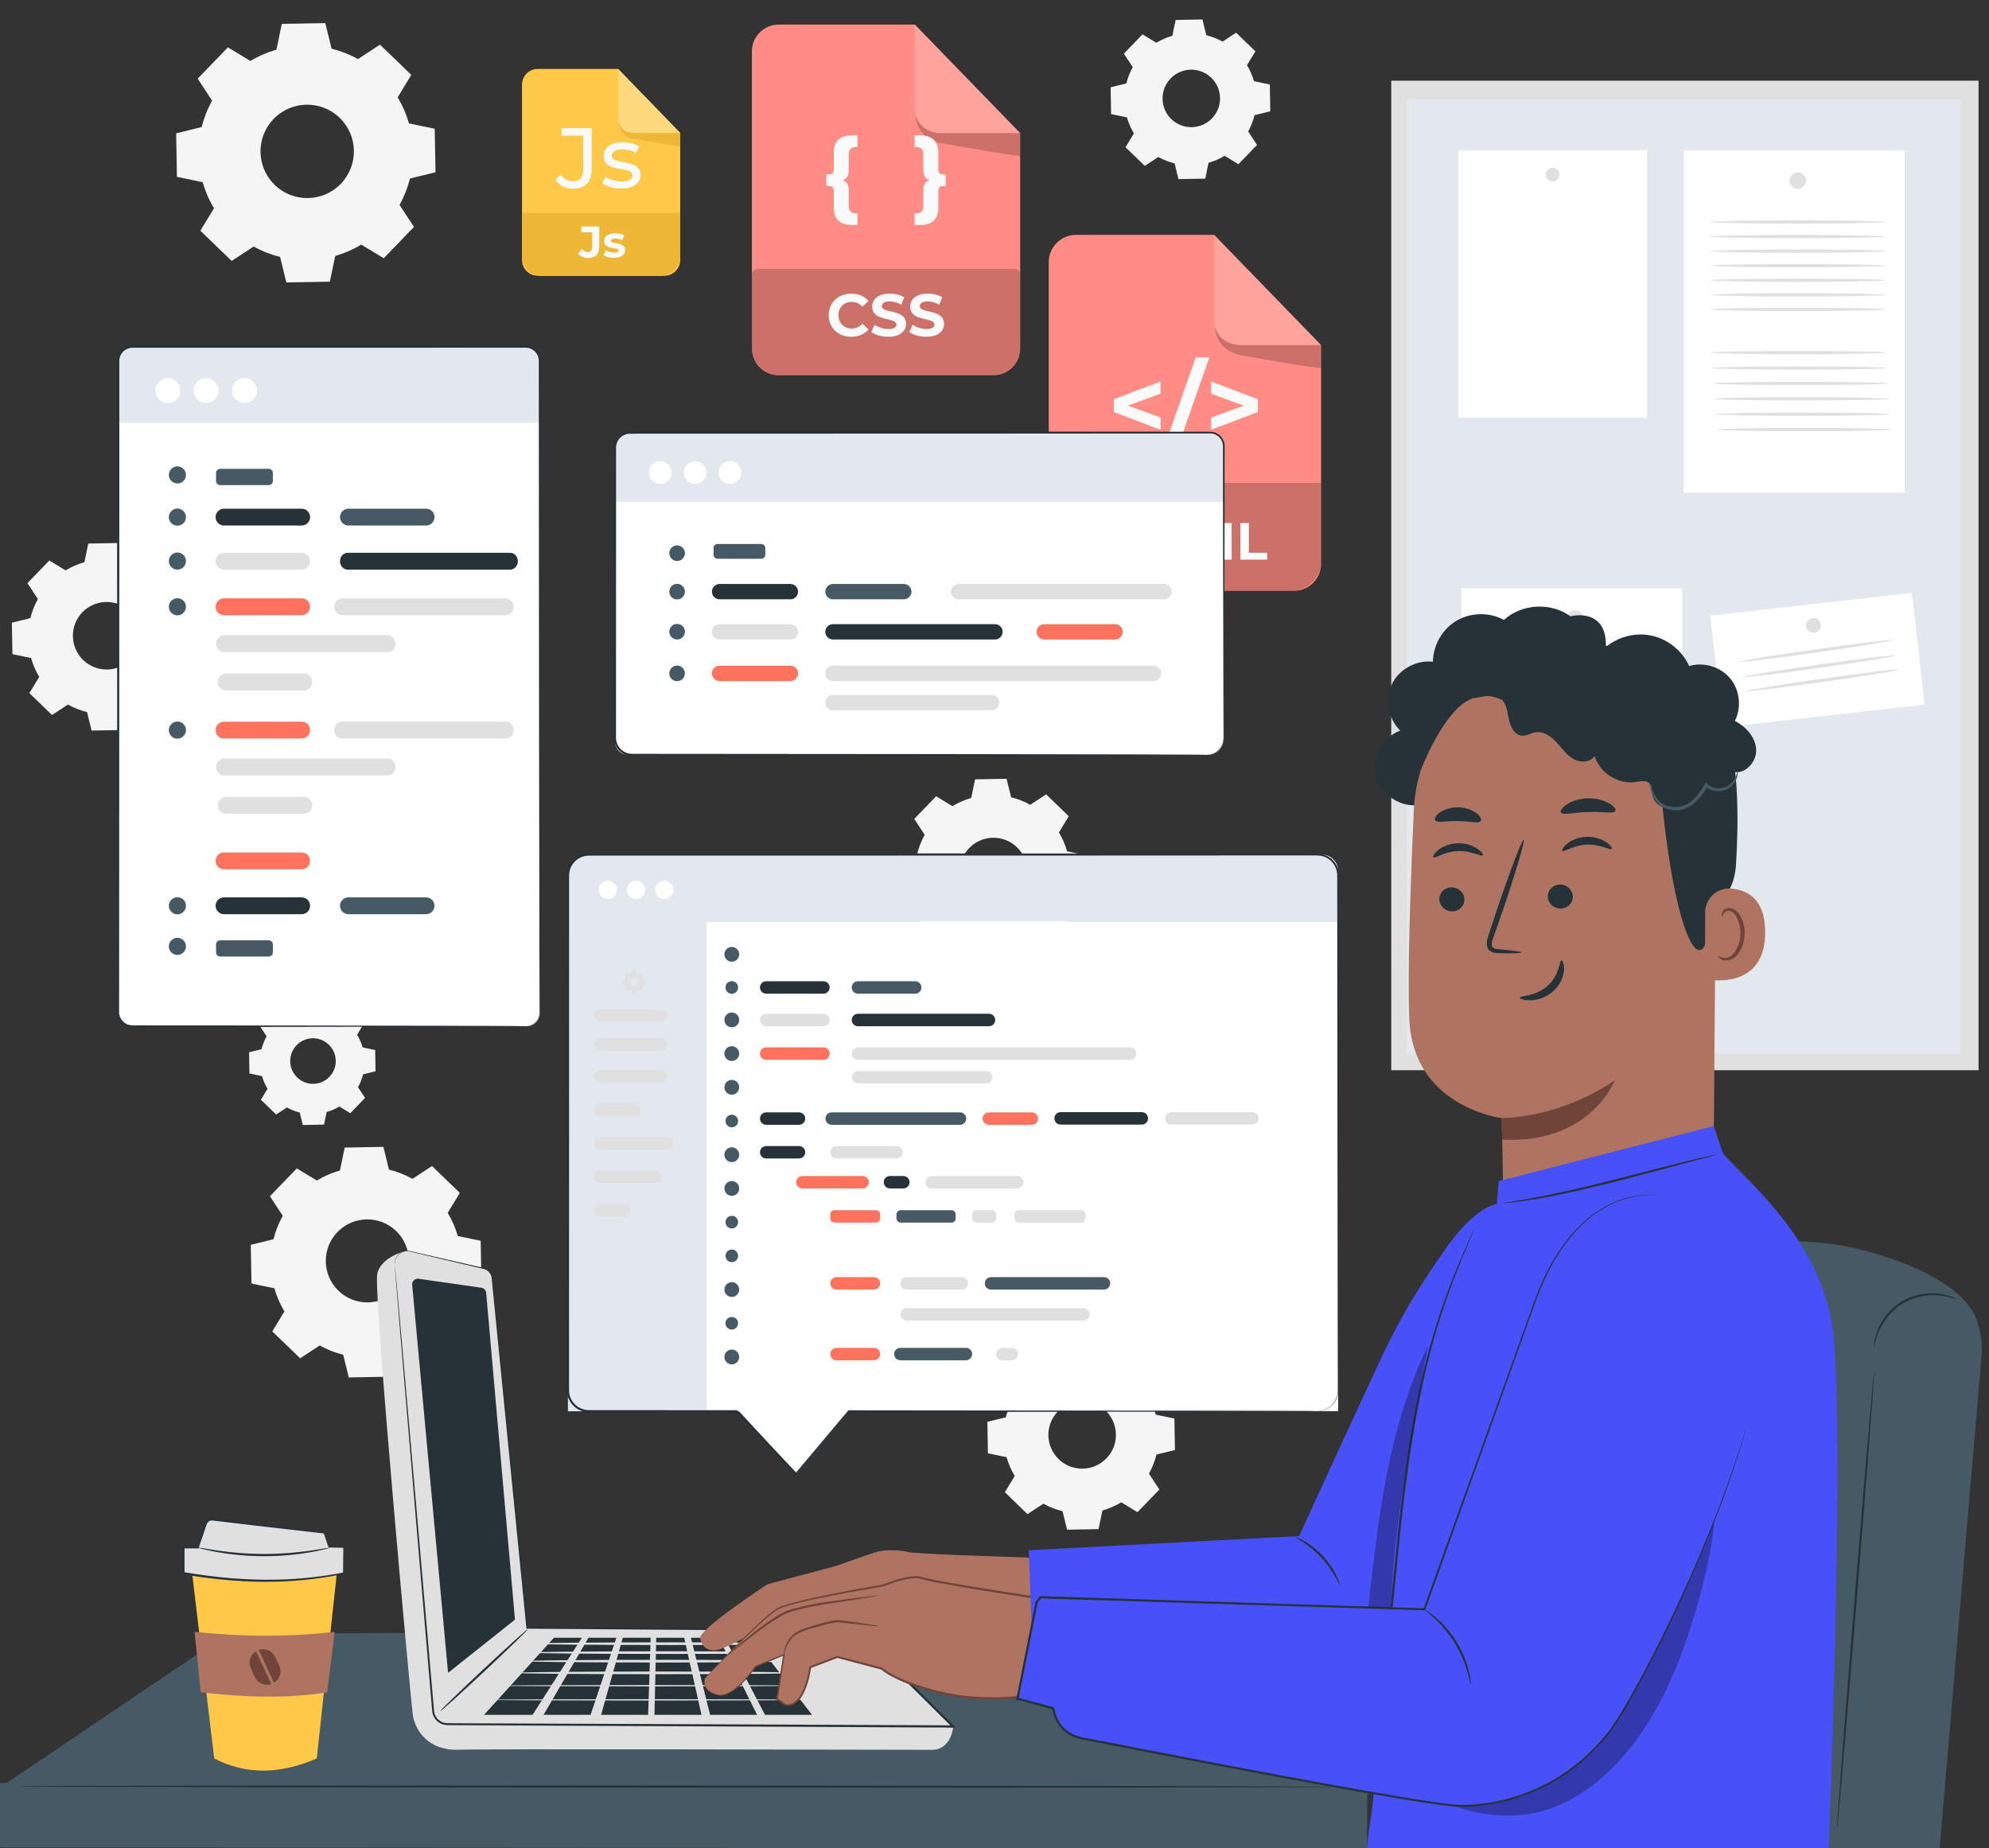 <svg xmlns="http://www.w3.org/2000/svg" xmlns:xlink="http://www.w3.org/1999/xlink" width="269px" height="250px" viewBox="0 0 269 250"><rect x="0" y="0" width="269" height="250" fill="#333333" stroke="none"/><title>5F7956DB-1AAA-4123-A8BE-5EB5540EB4C4</title><g id="Desktop" stroke="none" stroke-width="1" fill="none" fill-rule="evenodd"><g id="Services-/-Development" transform="translate(-871, -725)"><g id="Section" transform="translate(165, 680)"><g id="Img" transform="translate(570, 0)"><g id="Illustration" transform="translate(136, 45)"><g id="Background_Complete" transform="translate(1.606, 2.633)"><path d="M7.263,74.513 C8.068,74.026 8.925,73.657 9.809,73.406 L10.333,70.886 L14.591,70.812 L15.203,73.311 C16.096,73.532 16.965,73.87 17.787,74.328 L19.938,72.918 L23.002,75.875 L21.668,78.075 C22.155,78.88 22.523,79.738 22.775,80.621 L25.294,81.146 L25.369,85.403 L22.87,86.016 C22.65,86.908 22.311,87.777 21.854,88.599 L23.264,90.75 L20.306,93.814 L18.107,92.48 C17.301,92.966 16.444,93.335 15.56,93.585 L15.036,96.105 L10.778,96.18 L10.166,93.68 C9.273,93.46 8.404,93.122 7.582,92.664 L5.43,94.074 L2.367,91.117 L3.701,88.917 C3.214,88.112 2.845,87.255 2.594,86.37 L0.075,85.846 L0,81.589 L2.5,80.976 C2.72,80.084 3.058,79.214 3.516,78.393 L2.106,76.241 L5.063,73.177 L7.263,74.513 L7.263,74.513 Z M9.533,80.185 C7.78,82 7.831,84.891 9.646,86.644 C11.461,88.396 14.353,88.345 16.105,86.53 C17.858,84.715 17.807,81.823 15.992,80.071 C14.176,78.319 11.285,78.369 9.533,80.185 Z" id="Shape" fill="#F5F5F5" fill-rule="nonzero"></path><path d="M154.782,3.15 C155.467,2.736 156.197,2.422 156.949,2.208 L157.396,0.064 L161.019,0 L161.541,2.128 C162.3,2.315 163.04,2.603 163.74,2.993 L165.571,1.792 L168.178,4.309 L167.043,6.182 C167.457,6.867 167.771,7.597 167.985,8.349 L170.129,8.796 L170.193,12.42 L168.065,12.941 C167.878,13.701 167.59,14.44 167.2,15.14 L168.4,16.972 L165.883,19.579 L164.01,18.444 C163.325,18.858 162.596,19.172 161.843,19.385 L161.397,21.53 L157.773,21.594 L157.251,19.466 C156.492,19.279 155.752,18.991 155.053,18.601 L153.221,19.802 L150.614,17.284 L151.749,15.412 C151.335,14.726 151.021,13.997 150.807,13.244 L148.662,12.798 L148.599,9.174 L150.726,8.652 C150.913,7.893 151.202,7.153 151.591,6.454 L150.391,4.623 L152.909,2.015 L154.782,3.15 L154.782,3.15 Z M156.714,7.978 C155.222,9.523 155.266,11.984 156.81,13.476 C158.355,14.968 160.817,14.924 162.308,13.379 C163.799,11.834 163.756,9.373 162.211,7.881 C160.667,6.39 158.205,6.433 156.714,7.978 Z" id="Shape" fill="#F5F5F5" fill-rule="nonzero"></path><path d="M32.26,5.614 C33.373,4.941 34.558,4.431 35.78,4.084 L36.505,0.599 L42.391,0.496 L43.238,3.952 C44.472,4.256 45.673,4.724 46.809,5.357 L49.784,3.407 L54.019,7.496 L52.175,10.537 C52.848,11.65 53.358,12.835 53.705,14.058 L57.189,14.782 L57.292,20.668 L53.836,21.516 C53.532,22.749 53.064,23.951 52.431,25.086 L54.381,28.062 L50.292,32.297 L47.251,30.453 C46.138,31.126 44.953,31.636 43.731,31.983 L43.005,35.467 L37.119,35.57 L36.273,32.116 C35.04,31.811 33.838,31.343 32.702,30.71 L29.727,32.661 L25.491,28.571 L27.335,25.53 C26.663,24.417 26.153,23.232 25.806,22.01 L22.322,21.285 L22.219,15.399 L25.674,14.552 C25.978,13.319 26.447,12.116 27.08,10.981 L25.13,8.006 L29.219,3.771 L32.26,5.614 L32.26,5.614 Z M35.398,13.455 C32.975,15.964 33.046,19.963 35.555,22.385 C38.065,24.808 42.063,24.738 44.485,22.228 C46.907,19.719 46.837,15.721 44.328,13.299 C41.819,10.875 37.821,10.946 35.398,13.455 Z" id="Shape" fill="#F5F5F5" fill-rule="nonzero"></path><path d="M127.2,106.404 C128.005,105.917 128.862,105.548 129.746,105.297 L130.27,102.777 L134.528,102.703 L135.141,105.202 C136.033,105.422 136.902,105.761 137.724,106.219 L139.876,104.808 L142.939,107.766 L141.605,109.966 C142.092,110.771 142.461,111.628 142.712,112.512 L145.232,113.036 L145.307,117.294 L142.807,117.907 C142.587,118.798 142.249,119.668 141.791,120.489 L143.201,122.641 L140.244,125.704 L138.044,124.37 C137.239,124.857 136.382,125.226 135.498,125.476 L134.973,127.996 L130.716,128.071 L130.103,125.571 C129.211,125.351 128.341,125.013 127.52,124.555 L125.368,125.965 L122.305,123.007 L123.638,120.808 C123.152,120.003 122.783,119.146 122.532,118.261 L120.012,117.737 L119.937,113.479 L122.437,112.867 C122.657,111.975 122.995,111.105 123.453,110.283 L122.043,108.132 L125,105.068 L127.2,106.404 L127.2,106.404 Z M129.469,112.075 C127.717,113.891 127.768,116.782 129.583,118.535 C131.398,120.287 134.29,120.236 136.042,118.421 C137.794,116.606 137.744,113.714 135.928,111.962 C134.114,110.209 131.222,110.26 129.469,112.075 Z" id="Shape" fill="#F5F5F5" fill-rule="nonzero"></path><path d="M139.193,182.6 C139.998,182.114 140.855,181.745 141.738,181.493 L142.263,178.974 L146.52,178.899 L147.133,181.399 C148.025,181.619 148.894,181.957 149.716,182.415 L151.868,181.005 L154.931,183.963 L153.598,186.163 C154.085,186.968 154.453,187.825 154.704,188.709 L157.224,189.233 L157.299,193.491 L154.8,194.104 C154.58,194.995 154.241,195.865 153.783,196.686 L155.193,198.838 L152.236,201.901 L150.036,200.567 C149.231,201.053 148.374,201.422 147.49,201.673 L146.965,204.193 L142.708,204.267 L142.095,201.768 C141.203,201.548 140.334,201.209 139.512,200.751 L137.36,202.162 L134.297,199.204 L135.63,197.004 C135.144,196.199 134.775,195.342 134.524,194.458 L132.004,193.934 L131.93,189.676 L134.429,189.063 C134.649,188.171 134.988,187.302 135.446,186.48 L134.035,184.328 L136.993,181.265 L139.193,182.6 L139.193,182.6 Z M141.462,188.271 C139.71,190.086 139.761,192.978 141.576,194.73 C143.391,196.482 146.283,196.432 148.035,194.616 C149.787,192.801 149.736,189.91 147.921,188.157 C146.106,186.406 143.214,186.457 141.462,188.271 Z" id="Shape" fill="#F5F5F5" fill-rule="nonzero"></path><path d="M36.978,134.919 C37.521,134.591 38.098,134.342 38.694,134.173 L39.048,132.474 L41.918,132.423 L42.331,134.109 C42.933,134.257 43.519,134.485 44.073,134.794 L45.524,133.843 L47.59,135.837 L46.691,137.32 C47.019,137.863 47.267,138.441 47.437,139.037 L49.136,139.391 L49.186,142.262 L47.501,142.675 C47.352,143.276 47.124,143.862 46.815,144.417 L47.766,145.868 L45.772,147.933 L44.289,147.034 C43.746,147.362 43.168,147.611 42.572,147.78 L42.218,149.479 L39.347,149.53 L38.934,147.844 C38.333,147.695 37.747,147.467 37.193,147.158 L35.742,148.11 L33.676,146.115 L34.575,144.632 C34.247,144.089 33.998,143.512 33.829,142.915 L32.13,142.562 L32.08,139.691 L33.766,139.277 C33.914,138.676 34.142,138.09 34.451,137.536 L33.5,136.085 L35.494,134.019 L36.978,134.919 L36.978,134.919 Z M38.508,138.743 C37.327,139.967 37.361,141.917 38.585,143.098 C39.809,144.28 41.758,144.245 42.94,143.022 C44.122,141.798 44.087,139.848 42.863,138.666 C41.639,137.485 39.69,137.519 38.508,138.743 Z" id="Shape" fill="#F5F5F5" fill-rule="nonzero"></path><path d="M41.24,157.04 C42.23,156.443 43.283,155.989 44.369,155.68 L45.014,152.583 L50.247,152.491 L51,155.564 C52.097,155.834 53.165,156.25 54.175,156.813 L56.82,155.079 L60.585,158.715 L58.946,161.418 C59.544,162.408 59.998,163.461 60.306,164.548 L63.403,165.192 L63.495,170.425 L60.422,171.178 C60.152,172.274 59.736,173.343 59.173,174.353 L60.906,176.998 L57.271,180.763 L54.567,179.124 C53.577,179.722 52.524,180.175 51.438,180.484 L50.793,183.581 L45.56,183.673 L44.807,180.6 C43.71,180.33 42.642,179.914 41.632,179.351 L38.987,181.085 L35.222,177.449 L36.862,174.746 C36.264,173.756 35.81,172.703 35.502,171.616 L32.404,170.971 L32.312,165.738 L35.385,164.985 C35.655,163.889 36.072,162.82 36.634,161.81 L34.9,159.165 L38.535,155.4 L41.24,157.04 L41.24,157.04 Z M44.03,164.012 C41.876,166.243 41.939,169.797 44.17,171.951 C46.4,174.104 49.955,174.042 52.108,171.811 C54.262,169.58 54.199,166.026 51.969,163.872 C49.738,161.718 46.184,161.781 44.03,164.012 Z" id="Shape" fill="#F5F5F5" fill-rule="nonzero"></path><g id="Group" transform="translate(186.551, 8.283)"><rect id="Rectangle" fill="#E0E0E0" fill-rule="nonzero" x="0" y="0" width="79.431" height="133.839"></rect><rect id="Rectangle" fill="#E3E8EF" x="2.14" y="2.514" width="74.88" height="129.125"></rect><g transform="translate(39.58, 9.412)" fill-rule="nonzero"><rect id="Rectangle" fill="#FFFFFF" x="3.28284427e-14" y="0" width="29.858" height="46.332"></rect><path d="M16.517,4.096 C16.517,4.712 16.018,5.211 15.403,5.211 C14.787,5.211 14.288,4.712 14.288,4.096 C14.288,3.481 14.787,2.982 15.403,2.982 C16.018,2.982 16.517,3.481 16.517,4.096 Z" id="Path" fill="#E0E0E0"></path></g><g transform="translate(9.489, 68.639)" fill-rule="nonzero"><rect id="Rectangle" fill="#FFFFFF" x="0" y="1.64142214e-14" width="29.858" height="46.332"></rect><path d="M16.517,4.096 C16.517,4.711 16.018,5.21 15.403,5.21 C14.787,5.21 14.288,4.711 14.288,4.096 C14.288,3.48 14.787,2.981 15.403,2.981 C16.018,2.982 16.517,3.481 16.517,4.096 Z" id="Path" fill="#E0E0E0"></path></g><g transform="translate(9.085, 9.412)" fill-rule="nonzero"><rect id="Rectangle" fill="#FFFFFF" x="-3.28284427e-14" y="0" width="25.501" height="36.18"></rect><path d="M13.676,3.286 C13.676,3.797 13.261,4.212 12.75,4.212 C12.239,4.212 11.824,3.798 11.824,3.286 C11.824,2.775 12.239,2.36 12.75,2.36 C13.262,2.36 13.676,2.775 13.676,3.286 Z" id="Path" fill="#E0E0E0"></path></g><g transform="translate(43.15, 69.276)" fill-rule="nonzero"><polygon id="Rectangle" fill="#FFFFFF" transform="translate(14.488, 9.093) rotate(-6.436) translate(-14.488, -9.093) " points="0.766 1.49 28.21 1.49 28.21 16.696 0.766 16.696"></polygon><circle id="Oval" fill="#E0E0E0" cx="13.958" cy="4.403" r="1"></circle></g><path d="M35.364,79.207 C35.364,79.33 30.675,79.429 24.892,79.429 C19.108,79.429 14.42,79.33 14.42,79.207 C14.42,79.084 19.108,78.985 24.892,78.985 C30.675,78.985 35.364,79.084 35.364,79.207 Z" id="Path" fill="#E0E0E0" fill-rule="nonzero"></path><path d="M35.364,82.522 C35.364,82.645 30.675,82.744 24.892,82.744 C19.108,82.744 14.42,82.645 14.42,82.522 C14.42,82.399 19.108,82.299 24.892,82.299 C30.675,82.299 35.364,82.399 35.364,82.522 Z" id="Path" fill="#E0E0E0" fill-rule="nonzero"></path><path d="M35.364,85.837 C35.364,85.96 30.675,86.059 24.892,86.059 C19.108,86.059 14.42,85.96 14.42,85.837 C14.42,85.714 19.108,85.614 24.892,85.614 C30.675,85.614 35.364,85.714 35.364,85.837 Z" id="Path" fill="#E0E0E0" fill-rule="nonzero"></path><path d="M35.364,89.152 C35.364,89.275 30.675,89.374 24.892,89.374 C19.108,89.374 14.42,89.275 14.42,89.152 C14.42,89.029 19.108,88.929 24.892,88.929 C30.675,88.929 35.364,89.029 35.364,89.152 Z" id="Path" fill="#E0E0E0" fill-rule="nonzero"></path><path d="M35.364,92.467 C35.364,92.59 30.675,92.689 24.892,92.689 C19.108,92.689 14.42,92.589 14.42,92.467 C14.42,92.344 19.108,92.244 24.892,92.244 C30.675,92.244 35.364,92.344 35.364,92.467 Z" id="Path" fill="#E0E0E0" fill-rule="nonzero"></path><path d="M35.364,95.782 C35.364,95.905 30.675,96.004 24.892,96.004 C19.108,96.004 14.42,95.904 14.42,95.782 C14.42,95.659 19.108,95.559 24.892,95.559 C30.675,95.559 35.364,95.659 35.364,95.782 Z" id="Path" fill="#E0E0E0" fill-rule="nonzero"></path><path d="M35.364,99.096 C35.364,99.219 30.675,99.319 24.892,99.319 C19.108,99.319 14.42,99.219 14.42,99.096 C14.42,98.974 19.108,98.874 24.892,98.874 C30.675,98.874 35.364,98.974 35.364,99.096 Z" id="Path" fill="#E0E0E0" fill-rule="nonzero"></path><path d="M67.864,75.656 C67.882,75.778 63.253,76.532 57.527,77.34 C51.8,78.148 47.144,78.704 47.127,78.583 C47.11,78.461 51.737,77.708 57.465,76.899 C63.19,76.091 67.847,75.534 67.864,75.656 Z" id="Path" fill="#E0E0E0" fill-rule="nonzero"></path><path d="M68.28,77.73 C68.297,77.851 63.669,78.605 57.943,79.413 C52.215,80.222 47.56,80.778 47.543,80.656 C47.526,80.534 52.153,79.781 57.881,78.972 C63.607,78.164 68.263,77.608 68.28,77.73 Z" id="Path" fill="#E0E0E0" fill-rule="nonzero"></path><path d="M68.661,79.644 C68.678,79.766 64.049,80.52 58.324,81.328 C52.596,82.135 47.94,82.692 47.923,82.57 C47.906,82.448 52.534,81.695 58.262,80.887 C63.987,80.079 68.643,79.522 68.661,79.644 Z" id="Path" fill="#E0E0E0" fill-rule="nonzero"></path><path d="M66.813,19.105 C66.813,19.228 61.516,19.327 54.983,19.327 C48.448,19.327 43.153,19.228 43.153,19.105 C43.153,18.982 48.448,18.883 54.983,18.883 C61.516,18.883 66.813,18.983 66.813,19.105 Z" id="Path" fill="#E0E0E0" fill-rule="nonzero"></path><path d="M66.813,21.076 C66.813,21.199 61.516,21.299 54.983,21.299 C48.448,21.299 43.153,21.199 43.153,21.076 C43.153,20.953 48.448,20.854 54.983,20.854 C61.516,20.854 66.813,20.953 66.813,21.076 Z" id="Path" fill="#E0E0E0" fill-rule="nonzero"></path><path d="M66.813,23.047 C66.813,23.17 61.516,23.27 54.983,23.27 C48.448,23.27 43.153,23.17 43.153,23.047 C43.153,22.924 48.448,22.825 54.983,22.825 C61.516,22.825 66.813,22.924 66.813,23.047 Z" id="Path" fill="#E0E0E0" fill-rule="nonzero"></path><path d="M66.813,25.018 C66.813,25.141 61.516,25.241 54.983,25.241 C48.448,25.241 43.153,25.141 43.153,25.018 C43.153,24.895 48.448,24.796 54.983,24.796 C61.516,24.796 66.813,24.895 66.813,25.018 Z" id="Path" fill="#E0E0E0" fill-rule="nonzero"></path><path d="M66.813,26.989 C66.813,27.112 61.516,27.212 54.983,27.212 C48.448,27.212 43.153,27.112 43.153,26.989 C43.153,26.866 48.448,26.767 54.983,26.767 C61.516,26.767 66.813,26.866 66.813,26.989 Z" id="Path" fill="#E0E0E0" fill-rule="nonzero"></path><path d="M66.813,28.96 C66.813,29.083 61.516,29.182 54.983,29.182 C48.448,29.182 43.153,29.082 43.153,28.96 C43.153,28.838 48.448,28.738 54.983,28.738 C61.516,28.738 66.813,28.838 66.813,28.96 Z" id="Path" fill="#E0E0E0" fill-rule="nonzero"></path><path d="M66.813,30.931 C66.813,31.054 61.516,31.153 54.983,31.153 C48.448,31.153 43.153,31.054 43.153,30.931 C43.153,30.808 48.448,30.709 54.983,30.709 C61.516,30.709 66.813,30.809 66.813,30.931 Z" id="Path" fill="#E0E0E0" fill-rule="nonzero"></path><path d="M66.813,36.78 C66.813,36.903 61.516,37.003 54.983,37.003 C48.448,37.003 43.153,36.903 43.153,36.78 C43.153,36.657 48.448,36.558 54.983,36.558 C61.516,36.558 66.813,36.658 66.813,36.78 Z" id="Path" fill="#E0E0E0" fill-rule="nonzero"></path><path d="M66.98,38.862 C66.98,38.985 61.683,39.085 55.15,39.085 C48.615,39.085 43.32,38.985 43.32,38.862 C43.32,38.739 48.615,38.64 55.15,38.64 C61.682,38.64 66.98,38.739 66.98,38.862 Z" id="Path" fill="#E0E0E0" fill-rule="nonzero"></path><path d="M67.146,40.944 C67.146,41.067 61.849,41.166 55.316,41.166 C48.782,41.166 43.486,41.067 43.486,40.944 C43.486,40.821 48.782,40.722 55.316,40.722 C61.849,40.722 67.146,40.821 67.146,40.944 Z" id="Path" fill="#E0E0E0" fill-rule="nonzero"></path><path d="M67.313,43.026 C67.313,43.149 62.016,43.248 55.483,43.248 C48.949,43.248 43.653,43.149 43.653,43.026 C43.653,42.903 48.949,42.804 55.483,42.804 C62.016,42.803 67.313,42.903 67.313,43.026 Z" id="Path" fill="#E0E0E0" fill-rule="nonzero"></path><path d="M67.479,45.108 C67.479,45.231 62.182,45.33 55.65,45.33 C49.115,45.33 43.819,45.23 43.819,45.108 C43.819,44.985 49.115,44.885 55.65,44.885 C62.182,44.885 67.479,44.985 67.479,45.108 Z" id="Path" fill="#E0E0E0" fill-rule="nonzero"></path><path d="M67.646,47.189 C67.646,47.313 62.349,47.412 55.817,47.412 C49.282,47.412 43.986,47.313 43.986,47.189 C43.986,47.066 49.282,46.967 55.817,46.967 C62.349,46.967 67.646,47.066 67.646,47.189 Z" id="Path" fill="#E0E0E0" fill-rule="nonzero"></path></g><g id="Group" transform="translate(68.989, 6.691)"><path d="M19.258,27.974 L2.141,27.974 C0.959,27.974 0,27.015 0,25.833 L0,2.141 C0,0.959 0.959,0 2.141,0 L12.997,0 L21.399,8.661 L21.399,25.833 C21.399,27.015 20.44,27.974 19.258,27.974 Z" id="Path" fill="#FEC848"></path><path d="M18.784,27.974 L2.616,27.974 C1.171,27.974 0,26.803 0,25.359 L0,19.486 L21.399,19.486 L21.399,25.359 C21.399,26.803 20.228,27.974 18.784,27.974 Z" id="Path" fill="#EEB736"></path><g transform="translate(7.584, 21.311)" fill="#FAFAFA" fill-rule="nonzero" id="Path"><path d="M-1.64142214e-14,3.65 L0.538,3.004 C0.766,3.309 1.017,3.465 1.316,3.465 C1.705,3.465 1.909,3.231 1.909,2.77 L1.909,0.778 L0.437,0.778 L0.437,0 L2.871,0 L2.871,2.716 C2.871,3.751 2.351,4.26 1.364,4.26 C0.802,4.26 0.305,4.045 -1.64142214e-14,3.65 Z"></path><path d="M3.451,3.889 L3.762,3.219 C4.049,3.405 4.486,3.53 4.881,3.53 C5.311,3.53 5.473,3.417 5.473,3.237 C5.473,2.711 3.529,3.249 3.529,1.962 C3.529,1.352 4.079,0.921 5.019,0.921 C5.462,0.921 5.952,1.023 6.257,1.202 L5.946,1.867 C5.629,1.687 5.312,1.627 5.019,1.627 C4.6,1.627 4.42,1.759 4.42,1.926 C4.42,2.476 6.365,1.944 6.365,3.212 C6.365,3.811 5.808,4.236 4.845,4.236 C4.3,4.236 3.75,4.087 3.451,3.889 Z"></path></g><g transform="translate(4.534, 8.009)" fill="#FAFAFA" fill-rule="nonzero" id="Path"><path d="M0,7.022 L0.671,6.236 C1.111,6.86 1.678,7.196 2.36,7.196 C3.275,7.196 3.749,6.641 3.749,5.553 L3.749,1.007 L0.822,1.007 L0.822,-4.10355534e-15 L4.894,-4.10355534e-15 L4.894,5.495 C4.894,7.3 4.015,8.19 2.36,8.19 C1.4,8.19 0.521,7.774 0,7.022 Z"></path><path d="M6.318,7.45 L6.781,6.571 C7.302,6.941 8.134,7.208 8.933,7.208 C9.962,7.208 10.39,6.895 10.39,6.375 C10.39,4.998 6.514,6.19 6.514,3.749 C6.514,2.65 7.498,1.909 9.071,1.909 C9.869,1.909 10.772,2.118 11.304,2.464 L10.83,3.343 C10.275,2.985 9.661,2.858 9.06,2.858 C8.088,2.858 7.613,3.216 7.613,3.702 C7.613,5.148 11.501,3.968 11.501,6.351 C11.501,7.462 10.483,8.167 8.852,8.167 C7.834,8.168 6.827,7.855 6.318,7.45 Z"></path></g><path d="M12.997,0 L12.997,6.668 C12.997,7.768 13.888,8.659 14.988,8.659 L21.4,8.661 L12.997,0 Z" id="Path" fill="#FFD97E"></path><path d="M13.084,7.253 C13.084,7.253 12.999,8.87 14.841,9.402 C14.91,9.422 14.98,9.436 15.051,9.449 C15.888,9.598 21.399,10.579 21.399,10.452 C21.399,10.315 21.399,8.661 21.399,8.661 L14.988,8.661 C14.988,8.661 13.388,8.606 13.084,7.253 Z" id="Path" fill="#EEB736" fill-rule="nonzero"></path></g></g><g id="Table" transform="translate(0, 220.275)" fill-rule="nonzero"><g id="Group"><polygon id="Path" fill="#455A64" points="0.303 21.291 30.787 0.706 178.487 0 185.248 21.6"></polygon><polygon id="Path" fill="#455A64" points="184.863 29.725 0 29.59 0 20.888 184.945 21.466"></polygon><path d="M180.329,21.416 C180.329,21.499 140.41,21.548 91.179,21.524 C41.931,21.501 2.02,21.415 2.02,21.331 C2.02,21.248 41.931,21.2 91.179,21.223 C140.41,21.247 180.329,21.333 180.329,21.416 Z" id="Path" fill="#263238"></path></g></g><g id="Files" transform="translate(101.688, 3.323)" fill-rule="nonzero"><g id="Group"><g id="Path"><path d="M32.654,47.434 L3.631,47.434 C1.626,47.434 0,45.809 0,43.803 L0,3.631 C0,1.626 1.626,0 3.631,0 L22.038,0 L36.286,14.685 L36.286,43.803 C36.286,45.809 34.66,47.434 32.654,47.434 Z" fill="#FF8C85"></path><g opacity="0.2" transform="translate(0, 33.042)" fill="#000000"><g><path d="M32.545,14.392 L3.742,14.392 C1.675,14.392 1.64142214e-14,12.717 1.64142214e-14,10.651 L1.64142214e-14,0.716 C1.64142214e-14,0.321 0.321,0 0.716,0 L35.57,0 C35.965,0 36.286,0.321 36.286,0.716 L36.286,10.651 C36.286,12.717 34.611,14.392 32.545,14.392 Z"></path></g></g><g opacity="0.2" transform="translate(22.038, 0)" fill="#FFFFFF"><g><path d="M0,0 L0,11.306 C0,13.171 1.512,14.683 3.377,14.683 L14.248,14.685 L0,0 Z"></path></g></g><g opacity="0.2" transform="translate(22.186, 12.298)" fill="#000000"><g><path d="M0.001,0 C0.001,0 -0.142,2.742 2.98,3.644 C3.097,3.678 3.217,3.703 3.337,3.724 C4.757,3.977 14.101,5.64 14.101,5.425 C14.101,5.193 14.101,2.387 14.101,2.387 L3.23,2.387 C3.229,2.387 0.515,2.295 0.001,0 Z"></path></g></g></g><g transform="translate(10.387, 36.394)" fill="#FAFAFA" id="Path"><path d="M0,2.919 C0,1.217 1.306,0.001 3.064,0.001 C4.039,0.001 4.854,0.355 5.385,1 L4.547,1.774 C4.168,1.339 3.692,1.113 3.128,1.113 C2.072,1.113 1.323,1.854 1.323,2.919 C1.323,3.983 2.072,4.725 3.128,4.725 C3.693,4.725 4.169,4.499 4.547,4.055 L5.385,4.829 C4.854,5.482 4.039,5.837 3.056,5.837 C1.307,5.837 0,4.62 0,2.919 Z"></path><path d="M5.769,5.184 L6.213,4.201 C6.689,4.547 7.398,4.789 8.076,4.789 C8.849,4.789 9.164,4.531 9.164,4.185 C9.164,3.128 5.883,3.854 5.883,1.758 C5.883,0.799 6.657,8.20711068e-15 8.261,8.20711068e-15 C8.971,8.20711068e-15 9.695,0.169 10.22,0.5 L9.817,1.492 C9.294,1.193 8.753,1.048 8.253,1.048 C7.48,1.048 7.181,1.339 7.181,1.693 C7.181,2.733 10.462,2.016 10.462,4.088 C10.462,5.031 9.68,5.836 8.067,5.836 C7.173,5.837 6.27,5.571 5.769,5.184 Z"></path><path d="M10.911,5.184 L11.354,4.201 C11.829,4.547 12.539,4.789 13.217,4.789 C13.991,4.789 14.305,4.531 14.305,4.185 C14.305,3.128 11.023,3.854 11.023,1.758 C11.023,0.799 11.797,8.20711068e-15 13.401,8.20711068e-15 C14.111,8.20711068e-15 14.837,0.169 15.361,0.5 L14.958,1.492 C14.434,1.193 13.893,1.048 13.394,1.048 C12.62,1.048 12.322,1.339 12.322,1.693 C12.322,2.733 15.604,2.016 15.604,4.088 C15.604,5.031 14.822,5.836 13.209,5.836 C12.313,5.837 11.411,5.571 10.911,5.184 Z"></path></g><g transform="translate(10.08, 14.981)" fill="#FAFAFA" id="Path"><path d="M2.151,6.068 C2.748,6.249 3.02,6.625 3.02,7.52 L3.02,9.594 C3.02,10.203 3.331,10.553 3.966,10.553 L4.2,10.553 L4.2,12.134 L3.448,12.134 C1.827,12.134 0.998,11.304 0.998,9.814 L0.998,7.468 C0.998,7.053 0.778,6.858 0.428,6.858 L0,6.858 L0,5.277 L0.428,5.277 C0.778,5.277 0.998,5.082 0.998,4.667 L0.998,2.32 C0.998,0.83 1.828,0 3.448,0 L4.2,0 L4.2,1.581 L3.966,1.581 C3.332,1.581 3.02,1.931 3.02,2.541 L3.02,4.616 C3.02,5.511 2.747,5.886 2.151,6.068 Z"></path><path d="M16.128,5.277 L16.128,6.859 L15.7,6.859 C15.35,6.859 15.13,7.053 15.13,7.469 L15.13,9.814 C15.13,11.306 14.3,12.135 12.68,12.135 L11.928,12.135 L11.928,10.554 L12.162,10.554 C12.796,10.554 13.108,10.203 13.108,9.594 L13.108,7.521 C13.108,6.626 13.38,6.25 13.977,6.069 C13.38,5.887 13.108,5.511 13.108,4.617 L13.108,2.542 C13.108,1.932 12.797,1.582 12.162,1.582 L11.928,1.582 L11.928,0.001 L12.68,0.001 C14.301,0.001 15.13,0.831 15.13,2.322 L15.13,4.668 C15.13,5.083 15.35,5.278 15.7,5.278 L16.128,5.278 L16.128,5.277 Z"></path></g></g><g id="Group" transform="translate(40.148, 28.446)"><g id="Path"><path d="M33.148,48.151 L3.687,48.151 C1.651,48.151 0.001,46.501 0.001,44.465 L0.001,3.686 C0.001,1.651 1.651,0 3.687,0 L22.372,0 L36.835,14.907 L36.835,44.465 C36.834,46.501 35.184,48.151 33.148,48.151 Z" fill="#FF8C85"></path><g opacity="0.2" transform="translate(0, 33.541)" fill="#000000"><g><path d="M32.851,14.61 L3.983,14.61 C1.783,14.61 3.28284427e-14,12.827 3.28284427e-14,10.627 L3.28284427e-14,0 L36.834,0 L36.834,10.627 C36.834,12.827 35.051,14.61 32.851,14.61 Z"></path></g></g><g opacity="0.2" transform="translate(22.371, 0)" fill="#FFFFFF"><g><path d="M0,0 L0,11.477 C0,13.37 1.534,14.905 3.428,14.905 L14.464,14.907 L0,0 Z"></path></g></g><g opacity="0.2" transform="translate(22.521, 12.484)" fill="#000000"><g><path d="M0.001,0 C0.001,0 -0.144,2.784 3.025,3.698 C3.144,3.733 3.266,3.759 3.388,3.78 C4.829,4.038 14.314,5.725 14.314,5.507 C14.314,5.272 14.314,2.423 14.314,2.423 L3.278,2.423 C3.278,2.423 0.523,2.329 0.001,0 Z"></path></g></g></g><g transform="translate(8.807, 16.564)" fill="#FAFAFA" id="Path"><polygon points="6.32 4.913 1.899 6.533 6.32 8.14 6.32 9.799 -3.28284427e-14 7.396 -3.28284427e-14 5.67 6.32 3.266"></polygon><polygon points="11.072 8.20711068e-15 12.917 8.20711068e-15 8.535 12.508 6.689 12.508"></polygon><polygon points="19.475 5.67 19.475 7.396 13.155 9.799 13.155 8.139 17.576 6.532 13.155 4.912 13.155 3.266"></polygon></g><g transform="translate(9.084, 38.978)" fill="#FAFAFA" id="Path"><polygon points="4.539 1.64142214e-14 4.539 4.951 3.394 4.951 3.394 2.921 1.145 2.921 1.145 4.951 0 4.951 0 1.64142214e-14 1.145 1.64142214e-14 1.145 1.952 3.394 1.952 3.394 1.64142214e-14"></polygon><polygon points="6.738 0.933 5.154 0.933 5.154 1.64142214e-14 9.468 1.64142214e-14 9.468 0.933 7.884 0.933 7.884 4.951 6.738 4.951 6.738 0.933"></polygon><polygon points="14.587 4.951 14.58 1.98 13.123 4.427 12.607 4.427 11.157 2.044 11.157 4.951 10.082 4.951 10.082 0 11.03 0 12.883 3.076 14.708 0 15.649 0 15.662 4.951 14.587 4.951"></polygon><polygon points="16.835 1.64142214e-14 17.98 1.64142214e-14 17.98 4.017 20.462 4.017 20.462 4.951 16.834 4.951 16.834 1.64142214e-14"></polygon></g></g></g><g id="Windows" transform="translate(15.836, 46.738)"><g id="Group"><path d="M55.408,92.063 L1.916,92.063 C0.941,92.063 0.15,91.272 0.15,90.297 L0.15,1.916 C0.15,0.94 0.941,0.15 1.916,0.15 L55.407,0.15 C56.383,0.15 57.173,0.94 57.173,1.916 L57.173,90.297 C57.173,91.272 56.383,92.063 55.408,92.063 Z" id="Path" fill="#FFFFFF" fill-rule="nonzero"></path><path d="M57.173,10.42 L0.15,10.42 L0.15,2.233 C0.15,1.083 1.083,0.15 2.233,0.15 L55.168,0.15 C56.275,0.15 57.173,1.048 57.173,2.155 L57.173,10.42 Z" id="Path" fill="#E3E8EF"></path><path d="M55.26,92.063 C55.256,92.045 55.529,92.088 55.996,91.899 C56.224,91.801 56.491,91.627 56.726,91.342 C56.953,91.056 57.143,90.647 57.143,90.161 C57.136,88.193 57.127,85.301 57.115,81.578 C57.103,74.12 57.087,63.335 57.067,50.012 C57.058,36.683 57.047,20.815 57.035,3.195 L57.034,2.368 C57.035,2.084 57.04,1.83 56.966,1.582 C56.832,1.085 56.46,0.661 55.99,0.448 C55.754,0.34 55.498,0.287 55.234,0.29 L54.395,0.291 C53.834,0.291 53.271,0.291 52.708,0.291 C50.452,0.292 48.17,0.293 45.865,0.293 C41.253,0.295 36.544,0.296 31.751,0.298 C22.163,0.299 12.237,0.299 2.07,0.3 C1.48,0.296 0.907,0.606 0.588,1.099 C0.431,1.345 0.327,1.626 0.308,1.918 C0.293,2.21 0.304,2.543 0.3,2.854 C0.3,4.118 0.3,5.377 0.3,6.633 C0.3,9.144 0.3,11.638 0.3,14.114 C0.299,19.066 0.298,23.947 0.297,28.741 C0.295,38.331 0.292,47.581 0.289,56.392 C0.284,65.204 0.28,73.577 0.275,81.414 C0.274,83.373 0.272,85.298 0.271,87.188 C0.27,88.134 0.269,89.07 0.269,89.997 C0.193,90.897 0.838,91.738 1.689,91.907 C2.098,91.979 2.576,91.933 3.019,91.947 C3.469,91.948 3.917,91.948 4.363,91.948 C5.253,91.949 6.135,91.95 7.007,91.951 C8.75,91.952 10.456,91.954 12.122,91.956 C25.446,91.976 36.228,91.992 43.686,92.004 C47.409,92.016 50.301,92.026 52.268,92.032 C53.245,92.038 53.991,92.044 54.499,92.047 C55.003,92.052 55.26,92.063 55.26,92.063 C55.26,92.063 55.003,92.073 54.5,92.078 C53.992,92.082 53.245,92.086 52.268,92.093 C50.301,92.1 47.41,92.109 43.687,92.122 C36.229,92.133 25.446,92.149 12.122,92.169 C10.456,92.171 8.751,92.173 7.007,92.175 C6.135,92.175 5.254,92.176 4.363,92.177 C3.918,92.178 3.47,92.178 3.02,92.178 C2.565,92.163 2.131,92.216 1.641,92.135 C1.168,92.036 0.735,91.758 0.442,91.368 C0.145,90.985 0.004,90.471 0.032,89.998 C0.032,89.07 0.031,88.134 0.03,87.189 C0.029,85.299 0.027,83.373 0.026,81.414 C0.022,73.578 0.017,65.204 0.012,56.393 C0.009,47.581 0.006,38.332 0.004,28.742 C0.003,23.947 0.002,19.067 0.001,14.115 C0.001,11.638 0.001,9.144 0.001,6.634 C0.001,5.378 0.001,4.118 0.001,2.855 C0.005,2.534 -0.007,2.235 0.009,1.894 C0.032,1.554 0.154,1.222 0.337,0.935 C0.708,0.358 1.383,-0.006 2.07,0 C12.237,0.001 22.164,0.002 31.751,0.003 C36.545,0.004 41.254,0.005 45.865,0.006 C48.171,0.007 50.453,0.008 52.708,0.009 C53.272,0.009 53.835,0.009 54.395,0.009 L55.235,0.009 C55.531,0.006 55.834,0.068 56.105,0.193 C56.65,0.44 57.08,0.93 57.234,1.507 C57.319,1.793 57.314,2.101 57.312,2.367 L57.311,3.194 C57.299,20.814 57.288,36.683 57.279,50.011 C57.259,63.335 57.242,74.119 57.231,81.578 C57.218,85.301 57.209,88.193 57.202,90.161 C57.197,90.663 56.996,91.081 56.76,91.371 C56.516,91.66 56.24,91.833 56.007,91.927 C55.771,92.025 55.577,92.044 55.452,92.06 C55.325,92.065 55.26,92.063 55.26,92.063 Z" id="Path" fill="#263238" fill-rule="nonzero"></path><path d="M8.555,6.085 C8.555,7.015 7.802,7.768 6.873,7.768 C5.944,7.768 5.191,7.015 5.191,6.085 C5.191,5.156 5.944,4.403 6.873,4.403 C7.802,4.403 8.555,5.156 8.555,6.085 Z" id="Path" fill="#FFFFFF" fill-rule="nonzero"></path><circle id="Oval" fill="#FFFFFF" fill-rule="nonzero" cx="12.049" cy="6.085" r="1.682"></circle><circle id="Oval" fill="#FFFFFF" fill-rule="nonzero" cx="17.225" cy="6.085" r="1.682"></circle><path d="M24.963,24.345 L14.462,24.345 C13.832,24.345 13.322,23.835 13.322,23.206 L13.322,23.206 C13.322,22.576 13.832,22.066 14.462,22.066 L24.963,22.066 C25.592,22.066 26.102,22.576 26.102,23.206 L26.102,23.206 C26.102,23.835 25.592,24.345 24.963,24.345 Z" id="Path" fill="#263238" fill-rule="nonzero"></path><path d="M24.963,30.309 L14.462,30.309 C13.832,30.309 13.322,29.799 13.322,29.17 L13.322,29.17 C13.322,28.54 13.832,28.03 14.462,28.03 L24.963,28.03 C25.592,28.03 26.102,28.54 26.102,29.17 L26.102,29.17 C26.102,29.799 25.592,30.309 24.963,30.309 Z" id="Path" fill="#E0E0E0" fill-rule="nonzero"></path><path d="M25.264,46.646 L14.762,46.646 C14.133,46.646 13.623,46.136 13.623,45.506 L13.623,45.506 C13.623,44.877 14.133,44.367 14.762,44.367 L25.263,44.367 C25.893,44.367 26.403,44.877 26.403,45.506 L26.403,45.506 C26.403,46.136 25.893,46.646 25.264,46.646 Z" id="Path" fill="#E0E0E0" fill-rule="nonzero"></path><path d="M24.963,36.473 L14.462,36.473 C13.832,36.473 13.322,35.963 13.322,35.334 L13.322,35.334 C13.322,34.704 13.832,34.194 14.462,34.194 L24.963,34.194 C25.592,34.194 26.102,34.704 26.102,35.334 L26.102,35.334 C26.102,35.963 25.592,36.473 24.963,36.473 Z" id="Path" fill="#FF725E" fill-rule="nonzero"></path><path d="M24.963,70.842 L14.462,70.842 C13.832,70.842 13.322,70.332 13.322,69.703 L13.322,69.703 C13.322,69.074 13.832,68.563 14.462,68.563 L24.963,68.563 C25.592,68.563 26.102,69.073 26.102,69.703 L26.102,69.703 C26.102,70.332 25.592,70.842 24.963,70.842 Z" id="Path" fill="#FF725E" fill-rule="nonzero"></path><path d="M41.787,24.345 L31.286,24.345 C30.656,24.345 30.146,23.835 30.146,23.206 L30.146,23.206 C30.146,22.576 30.656,22.066 31.286,22.066 L41.787,22.066 C42.416,22.066 42.926,22.576 42.926,23.206 L42.926,23.206 C42.926,23.835 42.416,24.345 41.787,24.345 Z" id="Path" fill="#455A64" fill-rule="nonzero"></path><path d="M53.158,30.309 L31.188,30.309 C30.613,30.309 30.146,29.799 30.146,29.17 L30.146,29.17 C30.146,28.54 30.612,28.03 31.188,28.03 L53.158,28.03 C53.733,28.03 54.2,28.54 54.2,29.17 L54.2,29.17 C54.2,29.799 53.733,30.309 53.158,30.309 Z" id="Path" fill="#263238" fill-rule="nonzero"></path><path d="M52.567,36.473 L30.445,36.473 C29.854,36.473 29.374,35.963 29.374,35.334 L29.374,35.334 C29.374,34.704 29.853,34.194 30.445,34.194 L52.567,34.194 C53.158,34.194 53.638,34.704 53.638,35.334 L53.638,35.334 C53.638,35.963 53.159,36.473 52.567,36.473 Z" id="Path" fill="#E0E0E0" fill-rule="nonzero"></path><path d="M36.587,41.457 L14.465,41.457 C13.873,41.457 13.393,40.947 13.393,40.318 L13.393,40.318 C13.393,39.689 13.873,39.178 14.465,39.178 L36.586,39.178 C37.178,39.178 37.657,39.688 37.657,40.318 L37.657,40.318 C37.657,40.947 37.178,41.457 36.587,41.457 Z" id="Path" fill="#E0E0E0" fill-rule="nonzero"></path><path d="M9.314,23.206 C9.314,23.845 8.796,24.364 8.157,24.364 C7.518,24.364 7,23.845 7,23.206 C7,22.567 7.518,22.049 8.157,22.049 C8.796,22.049 9.314,22.567 9.314,23.206 Z" id="Path" fill="#455A64" fill-rule="nonzero"></path><path d="M9.314,17.498 C9.314,18.138 8.796,18.656 8.157,18.656 C7.518,18.656 7,18.138 7,17.498 C7,16.859 7.518,16.341 8.157,16.341 C8.796,16.341 9.314,16.859 9.314,17.498 Z" id="Path" fill="#455A64" fill-rule="nonzero"></path><path d="M9.314,29.152 C9.314,29.791 8.796,30.309 8.157,30.309 C7.518,30.309 7,29.791 7,29.152 C7,28.512 7.518,27.994 8.157,27.994 C8.796,27.994 9.314,28.513 9.314,29.152 Z" id="Path" fill="#455A64" fill-rule="nonzero"></path><path d="M9.314,35.334 C9.314,35.973 8.796,36.491 8.157,36.491 C7.518,36.491 7,35.973 7,35.334 C7,34.694 7.518,34.176 8.157,34.176 C8.796,34.176 9.314,34.694 9.314,35.334 Z" id="Path" fill="#455A64" fill-rule="nonzero"></path><path d="M25.264,63.326 L14.762,63.326 C14.133,63.326 13.623,62.816 13.623,62.186 L13.623,62.186 C13.623,61.557 14.133,61.047 14.762,61.047 L25.263,61.047 C25.893,61.047 26.403,61.557 26.403,62.186 L26.403,62.186 C26.403,62.815 25.893,63.326 25.264,63.326 Z" id="Path" fill="#E0E0E0" fill-rule="nonzero"></path><path d="M24.963,53.153 L14.462,53.153 C13.832,53.153 13.322,52.643 13.322,52.013 L13.322,52.013 C13.322,51.384 13.832,50.874 14.462,50.874 L24.963,50.874 C25.592,50.874 26.102,51.384 26.102,52.013 L26.102,52.013 C26.102,52.642 25.592,53.153 24.963,53.153 Z" id="Path" fill="#FF725E" fill-rule="nonzero"></path><path d="M52.567,53.153 L30.445,53.153 C29.854,53.153 29.374,52.643 29.374,52.013 L29.374,52.013 C29.374,51.384 29.853,50.874 30.445,50.874 L52.567,50.874 C53.158,50.874 53.638,51.384 53.638,52.013 L53.638,52.013 C53.638,52.642 53.159,53.153 52.567,53.153 Z" id="Path" fill="#E0E0E0" fill-rule="nonzero"></path><path d="M36.587,58.137 L14.465,58.137 C13.873,58.137 13.393,57.627 13.393,56.997 L13.393,56.997 C13.393,56.368 13.873,55.858 14.465,55.858 L36.586,55.858 C37.178,55.858 37.657,56.368 37.657,56.997 L37.657,56.997 C37.657,57.627 37.178,58.137 36.587,58.137 Z" id="Path" fill="#E0E0E0" fill-rule="nonzero"></path><path d="M9.314,52.013 C9.314,52.652 8.796,53.17 8.157,53.17 C7.518,53.17 7,52.652 7,52.013 C7,51.374 7.518,50.856 8.157,50.856 C8.796,50.856 9.314,51.374 9.314,52.013 Z" id="Path" fill="#455A64" fill-rule="nonzero"></path><path d="M20.513,18.875 L13.938,18.875 C13.632,18.875 13.385,18.627 13.385,18.321 L13.385,17.231 C13.385,16.925 13.632,16.677 13.938,16.677 L20.513,16.677 C20.818,16.677 21.066,16.925 21.066,17.231 L21.066,18.321 C21.066,18.627 20.818,18.875 20.513,18.875 Z" id="Path" fill="#455A64" fill-rule="nonzero"></path><g transform="translate(7, 74.619)" fill-rule="nonzero" id="Path"><path d="M17.963,2.297 L7.462,2.297 C6.833,2.297 6.323,1.787 6.323,1.157 L6.323,1.157 C6.323,0.528 6.833,0.018 7.462,0.018 L17.963,0.018 C18.593,0.018 19.103,0.528 19.103,1.157 L19.103,1.157 C19.103,1.787 18.593,2.297 17.963,2.297 Z" fill="#263238"></path><path d="M34.787,2.297 L24.286,2.297 C23.657,2.297 23.147,1.787 23.147,1.157 L23.147,1.157 C23.147,0.528 23.657,0.018 24.286,0.018 L34.787,0.018 C35.417,0.018 35.927,0.528 35.927,1.157 L35.927,1.157 C35.927,1.787 35.417,2.297 34.787,2.297 Z" fill="#455A64"></path><path d="M2.315,1.157 C2.315,1.797 1.797,2.315 1.157,2.315 C0.518,2.315 -4.10355534e-15,1.797 -4.10355534e-15,1.157 C-4.10355534e-15,0.518 0.518,0 1.157,0 C1.797,0 2.315,0.518 2.315,1.157 Z" fill="#455A64"></path></g><path d="M9.314,81.265 C9.314,81.904 8.796,82.422 8.157,82.422 C7.518,82.422 7,81.904 7,81.265 C7,80.625 7.518,80.107 8.157,80.107 C8.796,80.107 9.314,80.625 9.314,81.265 Z" id="Path" fill="#455A64" fill-rule="nonzero"></path><path d="M20.513,82.64 L13.938,82.64 C13.632,82.64 13.385,82.393 13.385,82.087 L13.385,80.996 C13.385,80.691 13.632,80.443 13.938,80.443 L20.513,80.443 C20.818,80.443 21.066,80.691 21.066,80.996 L21.066,82.087 C21.066,82.393 20.818,82.64 20.513,82.64 Z" id="Path" fill="#455A64" fill-rule="nonzero"></path></g><g id="Group" transform="translate(60.83, 68.69)"><g transform="translate(0.152, 0.152)"><rect id="Rectangle" fill="#FFFFFF" fill-rule="nonzero" x="0" y="9.034" width="104.156" height="66.255"></rect><rect id="Rectangle" fill="#E3E8EF" x="0" y="9.034" width="18.759" height="66.255"></rect><path d="M8.244,16.184 C8.343,16.124 8.448,16.079 8.557,16.048 L8.621,15.739 L9.143,15.73 L9.218,16.037 C9.327,16.064 9.434,16.105 9.535,16.161 L9.799,15.988 L10.175,16.351 L10.011,16.621 C10.071,16.719 10.116,16.824 10.147,16.933 L10.456,16.997 L10.465,17.519 L10.159,17.594 C10.132,17.703 10.09,17.81 10.034,17.911 L10.207,18.175 L9.844,18.551 L9.575,18.388 C9.476,18.447 9.371,18.493 9.262,18.524 L9.198,18.832 L8.676,18.842 L8.601,18.535 C8.492,18.508 8.385,18.466 8.284,18.41 L8.02,18.584 L7.644,18.221 L7.808,17.951 C7.748,17.852 7.702,17.747 7.672,17.639 L7.363,17.575 L7.354,17.053 L7.66,16.977 C7.687,16.868 7.729,16.761 7.785,16.66 L7.612,16.396 L7.975,16.021 L8.244,16.184 L8.244,16.184 Z M8.523,16.88 C8.308,17.103 8.314,17.457 8.536,17.672 C8.759,17.887 9.114,17.881 9.329,17.658 C9.544,17.436 9.537,17.081 9.315,16.866 C9.093,16.651 8.738,16.657 8.523,16.88 Z" id="Shape" fill="#E0E0E0" fill-rule="nonzero"></path><path d="M12.578,30.821 L4.4,30.821 C3.936,30.821 3.56,30.445 3.56,29.98 L3.56,29.98 C3.56,29.516 3.936,29.14 4.4,29.14 L12.578,29.14 C13.042,29.14 13.418,29.517 13.418,29.98 L13.418,29.98 C13.418,30.444 13.042,30.821 12.578,30.821 Z" id="Path" fill="#E0E0E0" fill-rule="nonzero"></path><path d="M12.578,26.54 L4.4,26.54 C3.936,26.54 3.56,26.164 3.56,25.699 L3.56,25.699 C3.56,25.235 3.936,24.859 4.4,24.859 L12.578,24.859 C13.042,24.859 13.418,25.235 13.418,25.699 L13.418,25.699 C13.418,26.163 13.042,26.54 12.578,26.54 Z" id="Path" fill="#E0E0E0" fill-rule="nonzero"></path><path d="M12.578,22.623 L4.4,22.623 C3.936,22.623 3.56,22.247 3.56,21.782 L3.56,21.782 C3.56,21.318 3.936,20.942 4.4,20.942 L12.578,20.942 C13.042,20.942 13.418,21.318 13.418,21.782 L13.418,21.782 C13.418,22.247 13.042,22.623 12.578,22.623 Z" id="Path" fill="#E0E0E0" fill-rule="nonzero"></path><path d="M34.549,18.822 L26.803,18.822 C26.339,18.822 25.963,18.445 25.963,17.981 L25.963,17.981 C25.963,17.517 26.34,17.141 26.803,17.141 L34.549,17.141 C35.014,17.141 35.39,17.517 35.39,17.981 L35.39,17.981 C35.39,18.446 35.014,18.822 34.549,18.822 Z" id="Path" fill="#263238" fill-rule="nonzero"></path><path d="M34.549,23.221 L26.803,23.221 C26.339,23.221 25.963,22.845 25.963,22.38 L25.963,22.38 C25.963,21.916 26.34,21.54 26.803,21.54 L34.549,21.54 C35.014,21.54 35.39,21.916 35.39,22.38 L35.39,22.38 C35.39,22.845 35.014,23.221 34.549,23.221 Z" id="Path" fill="#E0E0E0" fill-rule="nonzero"></path><path d="M34.549,27.767 L26.803,27.767 C26.339,27.767 25.963,27.391 25.963,26.926 L25.963,26.926 C25.963,26.462 26.34,26.086 26.803,26.086 L34.549,26.086 C35.014,26.086 35.39,26.462 35.39,26.926 L35.39,26.926 C35.39,27.39 35.014,27.767 34.549,27.767 Z" id="Path" fill="#FF725E" fill-rule="nonzero"></path><path d="M31.245,36.556 L26.803,36.556 C26.339,36.556 25.963,36.18 25.963,35.716 L25.963,35.716 C25.963,35.251 26.34,34.876 26.803,34.876 L31.245,34.876 C31.71,34.876 32.086,35.251 32.086,35.716 L32.086,35.716 C32.086,36.18 31.71,36.556 31.245,36.556 Z" id="Path" fill="#263238" fill-rule="nonzero"></path><path d="M31.245,41.112 L26.803,41.112 C26.339,41.112 25.963,40.736 25.963,40.272 L25.963,40.272 C25.963,39.808 26.34,39.432 26.803,39.432 L31.245,39.432 C31.71,39.432 32.086,39.808 32.086,40.272 L32.086,40.272 C32.086,40.736 31.71,41.112 31.245,41.112 Z" id="Path" fill="#263238" fill-rule="nonzero"></path><path d="M44.446,41.112 L36.301,41.112 C35.837,41.112 35.461,40.736 35.461,40.272 L35.461,40.272 C35.461,39.808 35.838,39.432 36.301,39.432 L44.446,39.432 C44.91,39.432 45.286,39.808 45.286,40.272 L45.286,40.272 C45.286,40.736 44.909,41.112 44.446,41.112 Z" id="Path" fill="#E0E0E0" fill-rule="nonzero"></path><path d="M39.839,45.164 L31.695,45.164 C31.231,45.164 30.855,44.788 30.855,44.323 L30.855,44.323 C30.855,43.859 31.231,43.483 31.695,43.483 L39.839,43.483 C40.304,43.483 40.68,43.859 40.68,44.323 L40.68,44.323 C40.68,44.787 40.303,45.164 39.839,45.164 Z" id="Path" fill="#FF725E" fill-rule="nonzero"></path><path d="M41.644,49.785 L36.05,49.785 C35.733,49.785 35.476,49.528 35.476,49.211 L35.476,48.678 C35.476,48.361 35.733,48.105 36.05,48.105 L41.644,48.105 C41.961,48.105 42.217,48.362 42.217,48.678 L42.217,49.211 C42.217,49.528 41.96,49.785 41.644,49.785 Z" id="Path" fill="#FF725E" fill-rule="nonzero"></path><path d="M41.377,58.842 L36.316,58.842 C35.852,58.842 35.476,58.465 35.476,58.001 L35.476,58.001 C35.476,57.537 35.852,57.161 36.316,57.161 L41.377,57.161 C41.841,57.161 42.217,57.537 42.217,58.001 L42.217,58.001 C42.217,58.465 41.841,58.842 41.377,58.842 Z" id="Path" fill="#FF725E" fill-rule="nonzero"></path><path d="M41.377,68.407 L36.316,68.407 C35.852,68.407 35.476,68.031 35.476,67.567 L35.476,67.567 C35.476,67.103 35.852,66.727 36.316,66.727 L41.377,66.727 C41.841,66.727 42.217,67.103 42.217,67.567 L42.217,67.567 C42.217,68.031 41.841,68.407 41.377,68.407 Z" id="Path" fill="#FF725E" fill-rule="nonzero"></path><path d="M53.817,68.407 L44.945,68.407 C44.481,68.407 44.105,68.031 44.105,67.567 L44.105,67.567 C44.105,67.103 44.481,66.727 44.945,66.727 L53.817,66.727 C54.281,66.727 54.657,67.103 54.657,67.567 L54.657,67.567 C54.657,68.031 54.281,68.407 53.817,68.407 Z" id="Path" fill="#455A64" fill-rule="nonzero"></path><path d="M60.027,68.407 L58.749,68.407 C58.284,68.407 57.908,68.031 57.908,67.567 L57.908,67.567 C57.908,67.103 58.285,66.727 58.749,66.727 L60.027,66.727 C60.491,66.727 60.867,67.103 60.867,67.567 L60.867,67.567 C60.867,68.031 60.491,68.407 60.027,68.407 Z" id="Path" fill="#E0E0E0" fill-rule="nonzero"></path><path d="M53.285,58.842 L45.788,58.842 C45.324,58.842 44.948,58.465 44.948,58.001 L44.948,58.001 C44.948,57.537 45.324,57.161 45.788,57.161 L53.285,57.161 C53.75,57.161 54.126,57.537 54.126,58.001 L54.126,58.001 C54.126,58.465 53.75,58.842 53.285,58.842 Z" id="Path" fill="#E0E0E0" fill-rule="nonzero"></path><path d="M69.726,63.041 L45.788,63.041 C45.324,63.041 44.948,62.664 44.948,62.2 L44.948,62.2 C44.948,61.736 45.324,61.36 45.788,61.36 L69.726,61.36 C70.191,61.36 70.567,61.736 70.567,62.2 L70.567,62.2 C70.567,62.664 70.191,63.041 69.726,63.041 Z" id="Path" fill="#E0E0E0" fill-rule="nonzero"></path><path d="M72.491,58.842 L57.208,58.842 C56.743,58.842 56.368,58.465 56.368,58.001 L56.368,58.001 C56.368,57.537 56.743,57.161 57.208,57.161 L72.491,57.161 C72.956,57.161 73.332,57.537 73.332,58.001 L73.332,58.001 C73.332,58.465 72.956,58.842 72.491,58.842 Z" id="Path" fill="#455A64" fill-rule="nonzero"></path><path d="M51.858,49.785 L44.993,49.785 C44.676,49.785 44.419,49.528 44.419,49.211 L44.419,48.678 C44.419,48.361 44.676,48.105 44.993,48.105 L51.858,48.105 C52.175,48.105 52.431,48.362 52.431,48.678 L52.431,49.211 C52.431,49.528 52.174,49.785 51.858,49.785 Z" id="Path" fill="#455A64" fill-rule="nonzero"></path><path d="M57.338,49.785 L55.231,49.785 C54.914,49.785 54.657,49.528 54.657,49.211 L54.657,48.678 C54.657,48.361 54.914,48.105 55.231,48.105 L57.338,48.105 C57.655,48.105 57.911,48.362 57.911,48.678 L57.911,49.211 C57.912,49.528 57.655,49.785 57.338,49.785 Z" id="Path" fill="#E0E0E0" fill-rule="nonzero"></path><path d="M69.41,49.785 L60.96,49.785 C60.643,49.785 60.386,49.528 60.386,49.211 L60.386,48.678 C60.386,48.361 60.643,48.105 60.96,48.105 L69.41,48.105 C69.727,48.105 69.984,48.362 69.984,48.678 L69.984,49.211 C69.984,49.528 69.727,49.785 69.41,49.785 Z" id="Path" fill="#E0E0E0" fill-rule="nonzero"></path><path d="M45.356,45.164 L43.541,45.164 C43.077,45.164 42.701,44.788 42.701,44.323 L42.701,44.323 C42.701,43.859 43.078,43.483 43.541,43.483 L45.356,43.483 C45.82,43.483 46.196,43.859 46.196,44.323 L46.196,44.323 C46.196,44.787 45.82,45.164 45.356,45.164 Z" id="Path" fill="#263238" fill-rule="nonzero"></path><path d="M60.731,45.164 L49.176,45.164 C48.711,45.164 48.335,44.788 48.335,44.323 L48.335,44.323 C48.335,43.859 48.712,43.483 49.176,43.483 L60.731,43.483 C61.195,43.483 61.571,43.859 61.571,44.323 L61.571,44.323 C61.571,44.787 61.195,45.164 60.731,45.164 Z" id="Path" fill="#E0E0E0" fill-rule="nonzero"></path><path d="M46.958,18.822 L39.213,18.822 C38.748,18.822 38.372,18.445 38.372,17.981 L38.372,17.981 C38.372,17.517 38.749,17.141 39.213,17.141 L46.958,17.141 C47.423,17.141 47.799,17.517 47.799,17.981 L47.799,17.981 C47.799,18.446 47.423,18.822 46.958,18.822 Z" id="Path" fill="#455A64" fill-rule="nonzero"></path><path d="M56.939,23.221 L39.213,23.221 C38.748,23.221 38.372,22.845 38.372,22.38 L38.372,22.38 C38.372,21.916 38.749,21.54 39.213,21.54 L56.939,21.54 C57.403,21.54 57.779,21.916 57.779,22.38 L57.779,22.38 C57.779,22.845 57.403,23.221 56.939,23.221 Z" id="Path" fill="#263238" fill-rule="nonzero"></path><path d="M76.023,27.767 L39.213,27.767 C38.748,27.767 38.372,27.391 38.372,26.926 L38.372,26.926 C38.372,26.462 38.749,26.086 39.213,26.086 L76.023,26.086 C76.487,26.086 76.863,26.462 76.863,26.926 L76.863,26.926 C76.863,27.39 76.487,27.767 76.023,27.767 Z" id="Path" fill="#E0E0E0" fill-rule="nonzero"></path><path d="M56.57,30.969 L39.213,30.969 C38.749,30.969 38.373,30.593 38.373,30.128 L38.373,30.128 C38.373,29.664 38.75,29.288 39.213,29.288 L56.57,29.288 C57.034,29.288 57.41,29.664 57.41,30.128 L57.41,30.128 C57.41,30.593 57.033,30.969 56.57,30.969 Z" id="Path" fill="#E0E0E0" fill-rule="nonzero"></path><path d="M53.019,36.556 L35.663,36.556 C35.198,36.556 34.822,36.18 34.822,35.716 L34.822,35.716 C34.822,35.251 35.199,34.876 35.663,34.876 L53.019,34.876 C53.483,34.876 53.859,35.251 53.859,35.716 L53.859,35.716 C53.859,36.18 53.483,36.556 53.019,36.556 Z" id="Path" fill="#455A64" fill-rule="nonzero"></path><path d="M62.735,36.556 L56.917,36.556 C56.453,36.556 56.077,36.18 56.077,35.716 L56.077,35.716 C56.077,35.251 56.453,34.876 56.917,34.876 L62.735,34.876 C63.2,34.876 63.576,35.251 63.576,35.716 L63.576,35.716 C63.576,36.18 63.2,36.556 62.735,36.556 Z" id="Path" fill="#FF725E" fill-rule="nonzero"></path><path d="M77.609,36.529 L66.62,36.529 C66.155,36.529 65.779,36.153 65.779,35.689 L65.779,35.689 C65.779,35.224 66.156,34.848 66.62,34.848 L77.609,34.848 C78.074,34.848 78.45,35.224 78.45,35.689 L78.45,35.689 C78.45,36.152 78.074,36.529 77.609,36.529 Z" id="Path" fill="#263238" fill-rule="nonzero"></path><path d="M92.565,36.529 L81.575,36.529 C81.111,36.529 80.735,36.153 80.735,35.689 L80.735,35.689 C80.735,35.224 81.111,34.848 81.575,34.848 L92.565,34.848 C93.029,34.848 93.405,35.224 93.405,35.689 L93.405,35.689 C93.405,36.152 93.029,36.529 92.565,36.529 Z" id="Path" fill="#E0E0E0" fill-rule="nonzero"></path><path d="M9.037,35.353 L4.401,35.353 C3.936,35.353 3.56,34.976 3.56,34.512 L3.56,34.512 C3.56,34.048 3.937,33.672 4.401,33.672 L9.037,33.672 C9.501,33.672 9.877,34.048 9.877,34.512 L9.877,34.512 C9.877,34.977 9.501,35.353 9.037,35.353 Z" id="Path" fill="#E0E0E0" fill-rule="nonzero"></path><path d="M7.649,48.949 L4.4,48.949 C3.936,48.949 3.56,48.572 3.56,48.108 L3.56,48.108 C3.56,47.644 3.936,47.268 4.4,47.268 L7.649,47.268 C8.113,47.268 8.489,47.644 8.489,48.108 L8.489,48.108 C8.489,48.573 8.113,48.949 7.649,48.949 Z" id="Path" fill="#E0E0E0" fill-rule="nonzero"></path><path d="M13.418,39.885 L4.4,39.885 C3.936,39.885 3.56,39.508 3.56,39.045 L3.56,39.045 C3.56,38.58 3.936,38.204 4.4,38.204 L13.418,38.204 C13.883,38.204 14.258,38.581 14.258,39.045 L14.258,39.045 C14.258,39.508 13.883,39.885 13.418,39.885 Z" id="Path" fill="#E0E0E0" fill-rule="nonzero"></path><path d="M11.836,44.417 L4.401,44.417 C3.936,44.417 3.56,44.041 3.56,43.577 L3.56,43.577 C3.56,43.112 3.937,42.736 4.401,42.736 L11.836,42.736 C12.301,42.736 12.677,43.112 12.677,43.577 L12.677,43.577 C12.677,44.04 12.3,44.417 11.836,44.417 Z" id="Path" fill="#E0E0E0" fill-rule="nonzero"></path><path d="M23.007,17.981 C23.007,18.452 22.625,18.835 22.153,18.835 C21.682,18.835 21.3,18.452 21.3,17.981 C21.3,17.51 21.682,17.128 22.153,17.128 C22.625,17.128 23.007,17.51 23.007,17.981 Z" id="Path" fill="#455A64" fill-rule="nonzero"></path><circle id="Oval" fill="#455A64" fill-rule="nonzero" cx="22.153" cy="13.498" r="1"></circle><circle id="Oval" fill="#455A64" fill-rule="nonzero" cx="22.153" cy="22.367" r="1"></circle><circle id="Oval" fill="#455A64" fill-rule="nonzero" cx="22.153" cy="26.926" r="1"></circle><circle id="Oval" fill="#455A64" fill-rule="nonzero" cx="22.153" cy="31.485" r="1"></circle><path d="M23.007,36.045 C23.007,36.516 22.625,36.899 22.153,36.899 C21.682,36.899 21.3,36.516 21.3,36.045 C21.3,35.574 21.682,35.191 22.153,35.191 C22.625,35.191 23.007,35.574 23.007,36.045 Z" id="Path" fill="#455A64" fill-rule="nonzero"></path><circle id="Oval" fill="#455A64" fill-rule="nonzero" cx="22.153" cy="40.604" r="1"></circle><circle id="Oval" fill="#455A64" fill-rule="nonzero" cx="22.153" cy="45.164" r="1"></circle><path d="M23.007,49.723 C23.007,50.194 22.625,50.576 22.153,50.576 C21.682,50.576 21.3,50.194 21.3,49.723 C21.3,49.251 21.682,48.869 22.153,48.869 C22.625,48.869 23.007,49.251 23.007,49.723 Z" id="Path" fill="#455A64" fill-rule="nonzero"></path><path d="M23.007,54.282 C23.007,54.753 22.625,55.136 22.153,55.136 C21.682,55.136 21.3,54.753 21.3,54.282 C21.3,53.811 21.682,53.428 22.153,53.428 C22.625,53.428 23.007,53.811 23.007,54.282 Z" id="Path" fill="#455A64" fill-rule="nonzero"></path><circle id="Oval" fill="#455A64" fill-rule="nonzero" cx="22.153" cy="58.842" r="1"></circle><path d="M23.007,63.401 C23.007,63.872 22.625,64.254 22.153,64.254 C21.682,64.254 21.3,63.872 21.3,63.401 C21.3,62.929 21.682,62.547 22.153,62.547 C22.625,62.547 23.007,62.929 23.007,63.401 Z" id="Path" fill="#455A64" fill-rule="nonzero"></path><circle id="Oval" fill="#455A64" fill-rule="nonzero" cx="22.153" cy="67.96" r="1"></circle><path d="M101.942,0 L3.12,0 C1.397,0 0,1.397 0,3.12 L0,9.034 L104.156,9.034 L104.156,2.215 C104.156,0.992 103.165,0 101.942,0 Z" id="Path" fill="#E3E8EF"></path><g transform="translate(4.142, 3.549)" fill="#FFFFFF" fill-rule="nonzero"><circle id="Oval" cx="1.241" cy="1.241" r="1.241"></circle><path d="M6.299,1.241 C6.299,1.926 5.743,2.481 5.059,2.481 C4.373,2.481 3.818,1.925 3.818,1.241 C3.818,0.556 4.374,0 5.059,0 C5.743,-0.001 6.299,0.555 6.299,1.241 Z" id="Path"></path><path d="M10.116,1.241 C10.116,1.926 9.561,2.481 8.876,2.481 C8.19,2.481 7.635,1.925 7.635,1.241 C7.635,0.556 8.191,0 8.876,0 C9.561,-0.001 10.116,0.555 10.116,1.241 Z" id="Path"></path></g></g><polygon id="Path" fill="#FFFFFF" fill-rule="nonzero" points="22.305 74.406 31.109 83.923 39.1 74.406"></polygon><path d="M101.483,75.439 C101.479,75.418 101.81,75.467 102.395,75.27 C102.683,75.17 103.032,74.994 103.366,74.686 C103.7,74.383 104.017,73.936 104.175,73.359 C104.261,73.072 104.281,72.757 104.274,72.42 C104.273,72.083 104.272,71.729 104.271,71.358 C104.269,70.614 104.266,69.801 104.264,68.921 C104.26,67.159 104.255,65.127 104.25,62.84 C104.239,53.686 104.223,40.447 104.202,24.09 C104.199,19.999 104.196,15.714 104.192,11.249 C104.191,9.017 104.19,6.74 104.188,4.419 C104.18,3.845 104.203,3.243 104.171,2.684 C104.106,2.128 103.874,1.587 103.49,1.17 C103.115,0.745 102.596,0.455 102.041,0.333 C101.49,0.233 100.871,0.293 100.274,0.276 C90.655,0.281 80.377,0.285 69.562,0.29 C58.747,0.293 47.394,0.296 35.624,0.298 C29.74,0.299 23.751,0.3 17.673,0.301 C14.634,0.301 11.573,0.301 8.492,0.301 C6.951,0.301 5.405,0.301 3.855,0.301 C3.474,0.307 3.063,0.287 2.706,0.315 C2.34,0.351 1.982,0.466 1.662,0.648 C1.02,1.01 0.539,1.648 0.374,2.368 C0.255,2.861 0.318,3.416 0.302,3.959 L0.302,5.587 C0.302,6.671 0.302,7.752 0.302,8.831 C0.302,10.99 0.302,13.138 0.301,15.276 C0.301,19.552 0.301,23.787 0.3,27.975 C0.298,36.349 0.297,44.534 0.295,52.485 C0.294,56.46 0.293,60.377 0.292,64.23 C0.292,66.156 0.291,68.066 0.291,69.959 C0.294,70.902 0.281,71.857 0.298,72.778 C0.339,73.673 0.876,74.514 1.647,74.949 C2.028,75.173 2.469,75.285 2.908,75.299 C3.369,75.3 3.83,75.302 4.289,75.303 C5.209,75.304 6.126,75.304 7.037,75.304 C8.861,75.305 10.666,75.306 12.452,75.307 C16.025,75.308 19.522,75.31 22.938,75.312 L22.993,75.312 L23.03,75.352 C25.801,78.268 28.488,81.098 31.093,83.84 L30.912,83.845 C33.385,80.905 35.755,78.086 38.042,75.367 L38.076,75.326 L38.129,75.326 C57.624,75.347 73.461,75.364 84.429,75.376 C89.908,75.389 94.17,75.4 97.067,75.407 C98.51,75.414 99.613,75.419 100.359,75.423 C101.103,75.429 101.483,75.439 101.483,75.439 C101.483,75.439 101.103,75.451 100.361,75.456 C99.614,75.46 98.511,75.465 97.068,75.472 C94.171,75.479 89.909,75.49 84.43,75.503 C73.462,75.515 57.626,75.532 38.13,75.553 L38.217,75.513 C35.934,78.235 33.568,81.058 31.099,84.001 L31.012,84.105 L30.919,84.007 C28.311,81.268 25.62,78.441 22.846,75.528 L22.938,75.568 C19.522,75.569 16.025,75.571 12.453,75.573 C10.667,75.573 8.861,75.575 7.038,75.575 C6.126,75.576 5.21,75.576 4.289,75.576 C3.828,75.575 3.365,75.574 2.902,75.573 C2.418,75.558 1.932,75.434 1.511,75.188 C0.661,74.71 0.068,73.783 0.022,72.796 C0.004,71.841 0.016,70.911 0.012,69.96 C0.012,68.067 0.011,66.156 0.011,64.23 C0.009,60.378 0.008,56.461 0.007,52.486 C0.006,44.535 0.004,36.35 0.003,27.975 C0.002,23.788 0.002,19.553 0.001,15.277 C0.001,13.139 0.001,10.99 0,8.832 C0,7.753 0,6.671 0,5.587 L0,3.96 L0,3.145 C-0.004,2.876 0.015,2.576 0.08,2.301 C0.264,1.498 0.8,0.789 1.513,0.387 C1.869,0.185 2.268,0.057 2.675,0.017 C3.092,-0.014 3.459,0.008 3.853,0.002 C5.404,0.002 6.95,0.002 8.49,0.002 C11.572,0.002 14.633,0.002 17.672,0.002 C23.75,0.003 29.738,0.004 35.623,0.004 C47.392,0.007 58.745,0.01 69.561,0.013 C80.376,0.018 90.654,0.022 100.273,0.027 C100.876,0.046 101.464,-0.02 102.09,0.092 C102.697,0.225 103.263,0.543 103.671,1.007 C104.089,1.462 104.343,2.053 104.411,2.659 C104.446,3.27 104.421,3.835 104.428,4.42 C104.426,6.741 104.425,9.018 104.423,11.251 C104.42,15.715 104.417,20.001 104.414,24.091 C104.393,40.448 104.377,53.687 104.366,62.841 C104.361,65.128 104.356,67.16 104.352,68.922 C104.35,69.802 104.347,70.615 104.345,71.359 C104.344,71.73 104.343,72.085 104.341,72.421 C104.346,72.757 104.322,73.086 104.232,73.377 C104.067,73.964 103.739,74.417 103.396,74.72 C103.052,75.029 102.698,75.204 102.404,75.3 C102.109,75.397 101.874,75.426 101.718,75.437 C101.562,75.441 101.483,75.439 101.483,75.439 Z" id="Path" fill="#263238" fill-rule="nonzero"></path></g><g id="Group" transform="translate(67.18, 11.621)"><path d="M80.307,43.744 L1.98,43.744 C0.97,43.744 0.15,42.924 0.15,41.913 L0.15,1.98 C0.15,0.969 0.97,0.15 1.98,0.15 L80.665,0.15 C81.676,0.15 82.495,0.969 82.495,1.98 L82.495,41.555 C82.495,42.764 81.516,43.744 80.307,43.744 Z" id="Path" fill="#FFFFFF" fill-rule="nonzero"></path><path d="M82.496,9.511 L0.15,9.511 L0.15,2.156 C0.15,1.048 1.048,0.15 2.156,0.15 L80.489,0.15 C81.597,0.15 82.496,1.048 82.496,2.156 L82.496,9.511 L82.496,9.511 Z" id="Path" fill="#E3E8EF"></path><path d="M80.179,43.744 C80.177,43.73 80.4,43.752 80.807,43.639 C81.199,43.525 81.815,43.219 82.204,42.486 C82.399,42.123 82.484,41.668 82.458,41.157 C82.456,40.647 82.454,40.089 82.451,39.485 C82.447,38.275 82.443,36.88 82.437,35.311 C82.426,29.024 82.41,19.939 82.389,8.713 C82.388,7.309 82.386,5.872 82.384,4.403 C82.384,3.668 82.383,2.925 82.382,2.175 C82.447,1.445 82.045,0.729 81.381,0.427 C81.051,0.264 80.696,0.258 80.301,0.267 C79.914,0.268 79.525,0.268 79.134,0.268 C78.353,0.269 77.564,0.27 76.767,0.271 C75.174,0.272 73.552,0.273 71.902,0.275 C65.299,0.279 58.244,0.284 50.821,0.288 C35.973,0.292 19.65,0.296 2.516,0.301 C2.241,0.301 1.992,0.292 1.753,0.353 C1.512,0.41 1.283,0.515 1.083,0.66 C0.681,0.95 0.402,1.402 0.327,1.889 C0.288,2.125 0.304,2.395 0.301,2.661 L0.301,3.458 L0.301,5.047 C0.301,7.163 0.3,9.265 0.3,11.351 C0.3,15.524 0.298,19.636 0.298,23.676 C0.297,27.717 0.296,31.686 0.294,35.572 C0.294,37.516 0.293,39.439 0.292,41.339 C0.253,42.248 0.819,43.122 1.652,43.444 C2.063,43.624 2.506,43.608 2.982,43.604 C3.449,43.604 3.915,43.605 4.379,43.605 C19.227,43.617 32.599,43.628 43.831,43.637 C55.056,43.658 64.141,43.674 70.427,43.685 C73.563,43.697 75.999,43.707 77.658,43.714 C78.48,43.72 79.109,43.725 79.539,43.729 C79.962,43.733 80.179,43.744 80.179,43.744 C80.179,43.744 79.962,43.754 79.538,43.759 C79.108,43.763 78.48,43.767 77.658,43.774 C75.998,43.781 73.562,43.79 70.427,43.803 C64.14,43.814 55.055,43.83 43.83,43.85 C32.598,43.86 19.227,43.871 4.378,43.883 C3.914,43.883 3.448,43.883 2.982,43.883 C2.53,43.887 2.01,43.907 1.546,43.704 C0.607,43.346 -0.034,42.344 0.009,41.34 C0.009,39.439 0.007,37.516 0.007,35.573 C0.006,31.686 0.005,27.717 0.003,23.677 C0.003,19.637 0.002,15.525 0.001,11.352 C0.001,9.265 0,7.164 0,5.048 L0,3.458 L0,2.662 C0.005,2.398 -0.015,2.132 0.03,1.842 C0.117,1.276 0.441,0.752 0.906,0.417 C1.138,0.249 1.403,0.127 1.683,0.061 C1.965,-0.01 2.256,0.001 2.516,0 C19.649,0.004 35.972,0.008 50.82,0.012 C58.244,0.017 65.298,0.022 71.901,0.026 C73.552,0.028 75.174,0.029 76.767,0.03 C77.563,0.031 78.352,0.032 79.133,0.033 C79.524,0.033 79.913,0.033 80.3,0.034 C80.672,0.024 81.113,0.031 81.479,0.218 C82.231,0.551 82.685,1.4 82.61,2.176 C82.609,2.927 82.608,3.669 82.607,4.404 C82.605,5.873 82.604,7.311 82.602,8.714 C82.582,19.94 82.566,29.025 82.554,35.312 C82.549,36.882 82.544,38.276 82.54,39.486 C82.538,40.09 82.535,40.648 82.533,41.159 C82.534,41.412 82.53,41.662 82.484,41.892 C82.432,42.12 82.357,42.331 82.258,42.516 C81.849,43.263 81.215,43.564 80.816,43.67 C80.4,43.773 80.179,43.744 80.179,43.744 Z" id="Path" fill="#263238" fill-rule="nonzero"></path><g transform="translate(4.745, 4.027)" fill="#FFFFFF" fill-rule="nonzero"><circle id="Oval" cx="1.533" cy="1.533" r="1.533"></circle><path d="M7.785,1.533 C7.785,2.38 7.098,3.067 6.252,3.067 C5.405,3.067 4.718,2.38 4.718,1.533 C4.718,0.687 5.405,0 6.252,0 C7.098,0 7.785,0.687 7.785,1.533 Z" id="Path"></path><circle id="Oval" cx="10.97" cy="1.533" r="1.533"></circle></g><g transform="translate(7.503, 15.407)" fill-rule="nonzero"><path d="M16.375,7.296 L6.803,7.296 C6.229,7.296 5.764,6.832 5.764,6.258 L5.764,6.258 C5.764,5.685 6.229,5.22 6.803,5.22 L16.375,5.22 C16.949,5.22 17.414,5.685 17.414,6.258 L17.414,6.258 C17.414,6.832 16.949,7.296 16.375,7.296 Z" id="Path" fill="#263238"></path><path d="M16.375,12.733 L6.803,12.733 C6.229,12.733 5.764,12.268 5.764,11.694 L5.764,11.694 C5.764,11.121 6.229,10.656 6.803,10.656 L16.375,10.656 C16.949,10.656 17.414,11.121 17.414,11.694 L17.414,11.694 C17.414,12.268 16.949,12.733 16.375,12.733 Z" id="Path" fill="#E0E0E0"></path><path d="M66.907,7.296 L39.142,7.296 C38.568,7.296 38.103,6.832 38.103,6.258 L38.103,6.258 C38.103,5.685 38.568,5.22 39.142,5.22 L66.907,5.22 C67.48,5.22 67.945,5.685 67.945,6.258 L67.945,6.258 C67.945,6.832 67.48,7.296 66.907,7.296 Z" id="Path" fill="#E0E0E0"></path><path d="M16.375,18.351 L6.803,18.351 C6.229,18.351 5.764,17.886 5.764,17.312 L5.764,17.312 C5.764,16.739 6.229,16.274 6.803,16.274 L16.375,16.274 C16.949,16.274 17.414,16.739 17.414,17.312 L17.414,17.312 C17.414,17.886 16.949,18.351 16.375,18.351 Z" id="Path" fill="#FF725E"></path><path d="M60.283,12.733 L50.711,12.733 C50.137,12.733 49.672,12.268 49.672,11.694 L49.672,11.694 C49.672,11.121 50.137,10.656 50.711,10.656 L60.283,10.656 C60.857,10.656 61.322,11.121 61.322,11.694 L61.322,11.694 C61.322,12.268 60.857,12.733 60.283,12.733 Z" id="Path" fill="#FF725E"></path><path d="M31.711,7.296 L22.138,7.296 C21.565,7.296 21.1,6.832 21.1,6.258 L21.1,6.258 C21.1,5.685 21.565,5.22 22.138,5.22 L31.711,5.22 C32.284,5.22 32.749,5.685 32.749,6.258 L32.749,6.258 C32.75,6.832 32.285,7.296 31.711,7.296 Z" id="Path" fill="#455A64"></path><path d="M44.045,12.733 L22.138,12.733 C21.565,12.733 21.1,12.268 21.1,11.694 L21.1,11.694 C21.1,11.121 21.565,10.656 22.138,10.656 L44.045,10.656 C44.618,10.656 45.083,11.121 45.083,11.694 L45.083,11.694 C45.083,12.268 44.618,12.733 44.045,12.733 Z" id="Path" fill="#263238"></path><path d="M65.532,18.351 L22.092,18.351 C21.545,18.351 21.1,17.886 21.1,17.312 L21.1,17.312 C21.1,16.739 21.545,16.274 22.092,16.274 L65.532,16.274 C66.08,16.274 66.524,16.739 66.524,17.312 L66.524,17.312 C66.524,17.886 66.08,18.351 65.532,18.351 Z" id="Path" fill="#E0E0E0"></path><path d="M43.589,22.309 L22.138,22.309 C21.565,22.309 21.1,21.844 21.1,21.27 L21.1,21.27 C21.1,20.697 21.565,20.232 22.138,20.232 L43.588,20.232 C44.162,20.232 44.626,20.697 44.626,21.27 L44.626,21.27 C44.627,21.843 44.162,22.309 43.589,22.309 Z" id="Path" fill="#E0E0E0"></path><path d="M2.11,6.257 C2.11,6.84 1.638,7.313 1.055,7.313 C0.472,7.313 1.64142214e-14,6.84 1.64142214e-14,6.257 C1.64142214e-14,5.675 0.472,5.202 1.055,5.202 C1.638,5.203 2.11,5.675 2.11,6.257 Z" id="Path" fill="#455A64"></path><path d="M2.11,1.055 C2.11,1.638 1.638,2.11 1.055,2.11 C0.472,2.11 1.64142214e-14,1.638 1.64142214e-14,1.055 C1.64142214e-14,0.472 0.472,1.64142214e-14 1.055,1.64142214e-14 C1.638,1.64142214e-14 2.11,0.472 2.11,1.055 Z" id="Path" fill="#455A64"></path><circle id="Oval" fill="#455A64" cx="1.055" cy="11.678" r="1.055"></circle><circle id="Oval" fill="#455A64" cx="1.055" cy="17.312" r="1.055"></circle></g><path d="M19.933,17.219 L14.038,17.219 C13.732,17.219 13.485,16.971 13.485,16.665 L13.485,15.768 C13.485,15.463 13.732,15.215 14.038,15.215 L19.933,15.215 C20.238,15.215 20.486,15.463 20.486,15.768 L20.486,16.665 C20.486,16.971 20.238,17.219 19.933,17.219 Z" id="Path" fill="#455A64" fill-rule="nonzero"></path></g></g><g id="Group" transform="translate(24.655, 205.372)"><g id="Path"><path d="M18.187,32.47 C13.37,34.567 8.728,34.76 4.316,32.47 L1.096,5.48 L21.11,5.48 L18.187,32.47 Z" fill="#FEC848"></path><g fill-rule="nonzero"><path d="M19.785,3.915 L19.182,1.987 L4.106,0.146 C3.696,0.096 3.306,0.34 3.171,0.731 L2.077,3.915 L0.15,3.915 L0.15,7.409 C7.721,8.743 14.968,8.822 21.832,7.409 L21.832,3.915 L19.785,3.915 L19.785,3.915 Z" fill="#E0E0E0"></path><path d="M19.785,3.915 C19.788,3.911 19.836,3.907 19.926,3.903 C20.033,3.898 20.163,3.894 20.323,3.889 C20.69,3.881 21.192,3.871 21.833,3.858 L21.889,3.857 L21.89,3.915 C21.899,4.816 21.91,5.995 21.923,7.408 L21.924,7.481 L21.851,7.497 C19.451,8.002 16.261,8.483 12.544,8.561 C8.831,8.65 4.606,8.34 0.208,7.57 L0.124,7.557 L0,7.536 L0,7.408 C0.001,6.222 0.001,5.054 0.001,3.915 L0.001,3.766 L0.15,3.766 C0.803,3.766 1.446,3.767 2.077,3.767 L1.938,3.867 C2.307,2.801 2.666,1.759 3.016,0.746 C3.094,0.465 3.32,0.194 3.603,0.08 C3.744,0.022 3.898,-0.007 4.05,0.001 C4.2,0.013 4.315,0.033 4.449,0.048 C4.965,0.112 5.473,0.175 5.972,0.238 C7.967,0.489 9.824,0.722 11.509,0.934 C14.844,1.367 17.489,1.711 19.189,1.931 L19.226,1.936 L19.236,1.971 C19.412,2.578 19.55,3.054 19.651,3.401 C19.692,3.553 19.726,3.677 19.754,3.778 C19.778,3.864 19.788,3.911 19.785,3.915 C19.782,3.919 19.766,3.881 19.737,3.801 C19.703,3.704 19.661,3.587 19.61,3.442 C19.494,3.092 19.334,2.614 19.129,2.004 L19.176,2.043 C17.473,1.848 14.822,1.544 11.481,1.162 C9.795,0.962 7.936,0.742 5.939,0.506 C5.44,0.445 4.931,0.385 4.415,0.323 C4.144,0.292 3.916,0.239 3.713,0.339 C3.506,0.429 3.353,0.601 3.286,0.838 C2.938,1.852 2.582,2.895 2.217,3.962 L2.182,4.061 L2.077,4.061 C1.446,4.062 0.803,4.063 0.15,4.063 L0.299,3.914 C0.3,5.053 0.3,6.221 0.3,7.408 L0.176,7.26 L0.259,7.274 C4.64,8.04 8.842,8.36 12.539,8.292 C16.237,8.236 19.415,7.786 21.814,7.32 L21.742,7.408 C21.755,5.995 21.767,4.816 21.776,3.915 L21.832,3.971 C21.181,3.958 20.669,3.948 20.296,3.941 C20.14,3.935 20.013,3.931 19.909,3.927 C19.824,3.923 19.782,3.919 19.785,3.915 Z" fill="#263238"></path></g><path d="M19.598,23.523 C14.369,24.368 8.597,24.245 2.489,23.523 L1.656,15.341 C8.102,16.034 14.424,16.063 20.608,15.341 L19.598,23.523 Z" fill="#AE7461" fill-rule="nonzero"></path><g transform="translate(9.097, 17.704)" fill="#6F4439" fill-rule="nonzero"><path d="M0.875,0.264 C0.093,0.738 -0.225,1.735 0.17,2.583 L0.714,3.755 C1.108,4.604 2.074,5.004 2.941,4.713 L0.875,0.264 Z"></path><path d="M1.24,0.095 L3.306,4.543 C4.089,4.069 4.406,3.073 4.012,2.224 L3.468,1.052 C3.073,0.203 2.107,-0.197 1.24,0.095 Z"></path></g></g><path d="M19.956,3.965 C19.96,3.986 19.718,4.058 19.274,4.171 C18.831,4.288 18.183,4.426 17.377,4.57 C15.766,4.859 13.508,5.117 11.005,5.114 C8.501,5.107 6.244,4.839 4.633,4.543 C3.828,4.396 3.18,4.255 2.738,4.136 C2.295,4.021 2.053,3.948 2.058,3.927 C2.062,3.907 2.314,3.942 2.763,4.022 C3.212,4.105 3.862,4.214 4.668,4.333 C6.279,4.575 8.521,4.806 11.005,4.814 C13.489,4.817 15.732,4.595 17.344,4.361 C18.15,4.244 18.801,4.138 19.25,4.057 C19.699,3.979 19.951,3.945 19.956,3.965 Z" id="Path" fill="#263238" fill-rule="nonzero"></path></g><g id="Device" transform="translate(50.981, 169.173)" fill-rule="nonzero"><g id="Group"><path d="M3.914,0.032 C3.914,0.032 0.617,0.742 0.044,3.083 C-0.529,5.423 4.637,61.41 4.844,62.774 C5.17,64.916 6.977,67.638 11.047,67.491 C14.594,67.364 62.939,67.476 75.112,67.504 C76.73,67.508 77.702,66.131 77.915,64.492 L77.915,64.492 L18.058,60.959 L3.914,0.032 Z" id="Path" fill="#E0E0E0"></path><g transform="translate(2.4, 0)" id="Path"><path d="M0.013,1.899 L5.198,62.277 C5.297,63.263 6.119,64.019 7.11,64.035 L75.514,64.342 L62.374,51.302 L17.936,50.989 L13.184,3.686 C13.117,3.058 12.66,2.54 12.045,2.397 L2.091,0.077 C0.957,-0.187 -0.1,0.741 0.013,1.899 Z" fill="#E0E0E0"></path><path d="M0.013,1.899 C0.013,1.899 -0.006,1.801 0.002,1.607 C0.01,1.415 0.06,1.116 0.268,0.791 C0.471,0.47 0.862,0.121 1.432,0.024 C1.713,-0.032 2.031,0.016 2.341,0.099 C2.658,0.171 2.996,0.248 3.354,0.33 C4.79,0.659 6.559,1.065 8.638,1.543 C9.678,1.782 10.796,2.04 11.988,2.314 C12.614,2.419 13.181,2.973 13.252,3.66 C13.319,4.307 13.387,4.972 13.458,5.656 C14.57,16.597 16.158,32.22 18.065,50.975 L17.937,50.859 C31.274,50.947 46.314,51.047 62.375,51.153 L62.435,51.154 L62.478,51.196 C66.689,55.374 71.114,59.764 75.62,64.235 L75.881,64.493 L75.514,64.492 C74.557,64.487 73.522,64.482 72.484,64.478 C54.695,64.394 37.751,64.314 22.339,64.241 C18.486,64.222 14.728,64.203 11.078,64.184 C10.165,64.18 9.259,64.175 8.36,64.17 C7.908,64.166 7.469,64.172 7.01,64.158 C6.535,64.129 6.075,63.931 5.729,63.61 C5.381,63.29 5.151,62.85 5.085,62.386 C5.035,61.937 5.007,61.509 4.967,61.073 C4.893,60.205 4.82,59.343 4.747,58.49 C4.167,51.662 3.627,45.302 3.134,39.495 C2.158,27.885 1.367,18.489 0.82,11.988 C0.554,8.744 0.347,6.225 0.206,4.508 C0.14,3.657 0.089,3.007 0.054,2.562 C0.022,2.125 0.013,1.899 0.013,1.899 C0.013,1.899 0.043,2.122 0.085,2.56 C0.127,3.004 0.188,3.653 0.267,4.503 C0.421,6.219 0.647,8.737 0.937,11.978 C1.507,18.477 2.33,27.87 3.347,39.477 C3.851,45.282 4.403,51.642 4.996,58.469 C5.07,59.322 5.144,60.183 5.22,61.051 C5.259,61.481 5.29,61.927 5.338,62.351 C5.397,62.756 5.598,63.142 5.903,63.422 C6.207,63.703 6.611,63.876 7.026,63.9 C7.459,63.912 7.917,63.906 8.363,63.911 C9.262,63.914 10.168,63.917 11.081,63.921 C14.731,63.935 18.488,63.95 22.341,63.965 C37.753,64.031 54.698,64.103 72.486,64.179 C73.523,64.184 74.558,64.188 75.515,64.193 L75.408,64.45 C70.903,59.979 66.479,55.587 62.269,51.409 L62.372,51.452 C46.312,51.331 31.272,51.219 17.935,51.119 L17.819,51.118 L17.808,51.002 C15.945,32.243 14.394,16.616 13.308,5.672 C13.24,4.989 13.175,4.324 13.111,3.678 C13.046,3.053 12.541,2.547 11.957,2.445 C10.766,2.165 9.65,1.901 8.611,1.656 C6.536,1.165 4.77,0.747 3.336,0.408 C2.978,0.323 2.641,0.243 2.325,0.167 C2.01,0.081 1.716,0.035 1.441,0.084 C0.89,0.171 0.505,0.504 0.302,0.814 C0.093,1.128 0.036,1.42 0.022,1.61 C0.007,1.8 0.021,1.899 0.013,1.899 Z" fill="#263238"></path></g><polygon id="Path" fill="#263238" points="52.483 62.773 58.841 62.773 50.803 52.346 47.029 52.346"></polygon><path d="M4.763,4.628 L9.619,57.088 L18.666,49.893 L14.771,5.694 C14.739,5.34 14.468,5.054 14.116,5.003 L5.635,3.79 C5.141,3.719 4.712,4.132 4.763,4.628 Z" id="Path" fill="#263238"></path><polygon id="Path" fill="#263238" points="14.48 62.773 21.043 62.773 27.711 52.346 23.937 52.346"></polygon><polygon id="Path" fill="#263238" points="22.534 62.773 28.893 62.773 32.378 52.346 28.603 52.346"></polygon><polygon id="Path" fill="#263238" points="30.317 62.773 36.676 62.773 37.018 52.346 33.244 52.346"></polygon><polygon id="Path" fill="#263238" points="37.534 62.773 43.892 62.773 41.545 52.346 37.771 52.346"></polygon><polygon id="Path" fill="#263238" points="45.055 62.773 51.414 62.773 46.234 52.346 42.46 52.346"></polygon><path d="M58.521,60.741 C58.521,60.791 48.825,60.831 36.867,60.831 C24.906,60.831 15.212,60.791 15.212,60.741 C15.212,60.691 24.906,60.651 36.867,60.651 C48.825,60.651 58.521,60.691 58.521,60.741 Z" id="Path" fill="#E0E0E0"></path><path d="M57.369,58.829 C57.369,58.879 48.161,58.919 36.804,58.919 C25.444,58.919 16.238,58.879 16.238,58.829 C16.238,58.779 25.444,58.739 36.804,58.739 C48.161,58.739 57.369,58.779 57.369,58.829 Z" id="Path" fill="#E0E0E0"></path><path d="M57.369,57.094 C57.369,57.194 48.704,57.275 38.018,57.275 C27.329,57.275 18.666,57.194 18.666,57.094 C18.666,56.994 27.329,56.914 38.018,56.914 C48.704,56.914 57.369,56.995 57.369,57.094 Z" id="Path" fill="#E0E0E0"></path><path d="M57.635,55.51 C57.635,55.61 49.157,55.691 38.701,55.691 C28.241,55.691 19.765,55.61 19.765,55.51 C19.765,55.411 28.241,55.33 38.701,55.33 C49.157,55.33 57.635,55.411 57.635,55.51 Z" id="Path" fill="#E0E0E0"></path><path d="M58.521,54.354 C58.521,54.454 49.987,54.535 39.464,54.535 C28.936,54.535 20.405,54.454 20.405,54.354 C20.405,54.255 28.937,54.174 39.464,54.174 C49.988,54.174 58.521,54.255 58.521,54.354 Z" id="Path" fill="#E0E0E0"></path><path d="M59.46,53.147 C59.46,53.247 50.767,53.327 40.045,53.327 C29.32,53.327 20.628,53.247 20.628,53.147 C20.628,53.047 29.32,52.966 40.045,52.966 C50.767,52.966 59.46,53.047 59.46,53.147 Z" id="Path" fill="#E0E0E0"></path><g transform="translate(8.554, 51.188)" id="Path"><path d="M0,11.088 C3.951,7.393 7.901,3.697 11.851,0.001" fill="#E0E0E0"></path><path d="M11.851,0.001 C11.908,0.062 9.301,2.593 6.029,5.654 C2.756,8.717 0.058,11.149 0.001,11.088 C-0.056,11.028 2.551,8.497 5.824,5.434 C9.095,2.374 11.794,-0.06 11.851,0.001 Z" fill="#263238"></path></g></g></g><g id="Group" transform="translate(94.692, 82.045)"><g transform="translate(121.193, 85.822)" fill-rule="nonzero" id="Path"><path d="M51.599,11.197 C51.599,11.197 51.018,5.068 35.742,1.145 C28.366,-0.749 10.759,-1.659 8.763,9.785 C8.699,10.156 0,82.133 0,82.133 L32.552,82.133 L51.599,11.197 Z" fill="#455A64"></path><path d="M46.443,82.133 L31.425,82.133 L36.441,11.614 C36.808,8.183 40.36,5.709 44.373,6.089 L45.717,6.216 C49.731,6.595 52.273,10.462 52.158,14.866 L46.443,82.133 Z" fill="#455A64"></path><path d="M32.552,79.594 C32.47,79.587 33.53,65.697 34.921,48.572 C36.312,31.441 37.507,17.564 37.59,17.571 C37.672,17.578 36.612,31.466 35.221,48.596 C33.83,65.721 32.635,79.601 32.552,79.594 Z" fill="#263238"></path><path d="M48.716,7.867 C48.695,7.925 47.934,7.538 46.606,7.37 C45.297,7.194 43.367,7.333 41.597,8.344 C39.83,9.363 38.735,10.958 38.226,12.177 C37.701,13.409 37.65,14.261 37.589,14.25 C37.572,14.248 37.57,14.037 37.619,13.659 C37.666,13.281 37.786,12.737 38.029,12.097 C38.5,10.826 39.605,9.145 41.447,8.083 C43.292,7.029 45.3,6.924 46.635,7.159 C47.311,7.273 47.84,7.444 48.191,7.594 C48.543,7.743 48.724,7.851 48.716,7.867 Z" fill="#263238"></path></g><g id="Path"><g transform="translate(91.275, 0)" fill-rule="nonzero"><path d="M31.218,5.524 C31.369,1.396 28.571,0.838 26.417,1.313 C23.8,-0.613 19.827,-0.396 17.435,1.803 C15.474,0.734 12.953,0.775 11.028,1.908 C9.103,3.041 7.844,5.226 7.828,7.46 C5.583,7.185 3.23,8.478 2.261,10.522 C1.292,12.567 1.779,15.206 3.414,16.77 C1.012,17.646 -0.486,20.479 0.144,22.957 C0.774,25.436 3.442,27.21 5.971,26.833 L31.303,9.963 C32.823,8.364 31.138,7.728 31.218,5.524 Z" fill="#263238"></path><g transform="translate(4.547, 2.32)"><g transform="translate(0, 2.702)"><path d="M0.693,22.569 C1.211,11.043 10.493,1.849 22.023,1.439 L23.169,1.398 C35.548,1.681 42.224,12.352 41.6,24.719 L41.273,65.92 L41.193,73.743 L12.889,80.472 L12.601,64.163 C12.601,64.163 0.659,62.739 0.09,50.87 C-0.184,45.138 0.21,33.289 0.693,22.569 Z" fill="#AE7461"></path><path d="M12.502,64.15 C12.502,64.15 20.1,64.336 27.898,59.043 C27.898,59.043 24.543,67.718 12.657,67.07 L12.502,64.15 Z" fill="#6F4439"></path><path d="M4.148,34.545 C4.148,35.441 4.908,36.18 5.844,36.198 C6.779,36.214 7.538,35.503 7.537,34.607 C7.537,33.71 6.778,32.97 5.844,32.953 C4.907,32.935 4.148,33.648 4.148,34.545 Z" fill="#263238"></path><path d="M3.341,28.895 C3.558,29.109 4.809,28.112 6.634,28.053 C8.456,27.967 9.828,28.858 10.018,28.627 C10.113,28.525 9.884,28.133 9.286,27.729 C8.697,27.327 7.704,26.951 6.567,26.996 C5.431,27.043 4.49,27.495 3.956,27.943 C3.409,28.394 3.233,28.8 3.341,28.895 Z" fill="#263238"></path><path d="M18.816,34.169 C18.816,35.065 19.575,35.804 20.512,35.821 C21.446,35.838 22.206,35.127 22.205,34.23 C22.205,33.334 21.445,32.594 20.511,32.577 C19.575,32.559 18.816,33.272 18.816,34.169 Z" fill="#263238"></path><path d="M20.787,28.02 C21.005,28.234 22.258,27.238 24.082,27.178 C25.903,27.092 27.276,27.983 27.466,27.752 C27.56,27.65 27.333,27.259 26.733,26.855 C26.143,26.452 25.151,26.077 24.014,26.121 C22.878,26.168 21.937,26.621 21.402,27.068 C20.858,27.519 20.681,27.925 20.787,28.02 Z" fill="#263238"></path><path d="M15.258,41.758 C15.263,41.653 14.122,41.498 12.276,41.328 C11.808,41.297 11.364,41.22 11.274,40.905 C11.152,40.572 11.329,40.063 11.536,39.513 C11.934,38.37 12.35,37.171 12.788,35.916 C14.522,30.796 15.759,26.593 15.552,26.525 C15.346,26.458 13.772,30.552 12.039,35.671 C11.622,36.933 11.224,38.137 10.845,39.287 C10.688,39.823 10.406,40.434 10.669,41.124 C10.807,41.468 11.157,41.709 11.459,41.778 C11.761,41.859 12.023,41.854 12.254,41.86 C14.107,41.894 15.255,41.861 15.258,41.758 Z" fill="#263238"></path><path d="M20.673,42.829 C20.376,42.822 20.442,44.803 18.797,46.268 C17.155,47.739 15.036,47.592 15.03,47.869 C15.007,47.994 15.514,48.237 16.406,48.229 C17.281,48.228 18.548,47.902 19.555,47.005 C20.558,46.106 20.962,44.94 21.001,44.125 C21.047,43.295 20.808,42.812 20.673,42.829 Z" fill="#263238"></path><path d="M20.578,22.809 C20.812,23.276 22.369,22.794 24.279,22.758 C26.189,22.678 27.794,23.062 27.974,22.584 C28.051,22.356 27.717,21.935 27.032,21.556 C26.354,21.176 25.318,20.876 24.173,20.909 C23.028,20.946 22.031,21.308 21.398,21.728 C20.76,22.148 20.475,22.588 20.578,22.809 Z" fill="#263238"></path><path d="M3.576,23.877 C3.878,24.306 5.154,23.934 6.666,23.985 C8.18,23.982 9.443,24.393 9.758,23.974 C9.897,23.769 9.715,23.345 9.174,22.927 C8.642,22.51 7.735,22.148 6.695,22.131 C5.656,22.115 4.739,22.449 4.193,22.849 C3.639,23.25 3.444,23.668 3.576,23.877 Z" fill="#263238"></path><path d="M1.641,17.083 C1.641,17.083 4.508,9.536 8.032,7.673 C12.298,5.417 14.336,10.115 18.432,8.812 C22.528,7.509 26.6,5.346 30.941,8.393 C35.692,11.729 33.612,14.262 34.085,19.52 C36.004,40.838 40.119,46.74 40.871,36.639 C40.953,35.533 43.981,34.548 44.269,29.874 C44.642,23.814 44.613,16.474 43.113,12.237 C41.849,8.665 39.701,6.243 35.91,3.622 C29.926,-0.513 21.914,-0.322 16.495,0.418 C11.076,1.159 0.814,7.79 1.641,17.083 Z" fill="#263238"></path><path d="M40.102,36.344 C40.111,34.508 41.64,33.005 43.472,33.114 C45.693,33.246 48.203,34.415 48.219,38.997 C48.248,47.124 40.083,45.477 40.068,45.244 C40.058,45.086 40.084,39.745 40.102,36.344 Z" fill="#AE7461"></path><path d="M41.826,42.18 C41.861,42.154 41.968,42.278 42.207,42.387 C42.441,42.493 42.842,42.565 43.265,42.405 C44.123,42.087 44.841,40.721 44.875,39.256 C44.893,38.517 44.735,37.813 44.471,37.231 C44.221,36.637 43.835,36.223 43.403,36.148 C42.973,36.05 42.668,36.31 42.569,36.539 C42.46,36.766 42.513,36.928 42.47,36.943 C42.447,36.963 42.295,36.807 42.359,36.471 C42.392,36.31 42.486,36.117 42.677,35.961 C42.871,35.801 43.158,35.719 43.459,35.751 C44.086,35.792 44.652,36.367 44.942,37.006 C45.267,37.647 45.462,38.438 45.441,39.269 C45.395,40.907 44.562,42.442 43.389,42.786 C42.818,42.937 42.341,42.767 42.094,42.576 C41.841,42.376 41.798,42.195 41.826,42.18 Z" fill="#6F4439"></path></g><path d="M39.384,23.324 C38.356,24.081 37.268,24.862 36.002,25.033 C34.736,25.204 33.258,24.526 32.999,23.275 C32.883,22.714 32.997,22.053 32.61,21.629 C32.148,21.124 31.336,21.316 30.659,21.413 C28.307,21.747 25.831,20.163 25.148,17.889 C24.578,18.811 23.172,18.822 22.241,18.267 C21.308,17.712 20.688,16.772 19.946,15.982 C19.204,15.19 18.178,14.496 17.11,14.687 C16.513,14.793 15.963,15.171 15.358,15.138 C14.289,15.082 13.724,13.852 13.525,12.799 C13.326,11.747 13.157,10.517 12.233,9.974 C11.377,9.471 10.304,9.818 9.328,9.997 C8.352,10.177 7.077,9.992 6.791,9.041 C6.642,8.543 6.839,8.005 7.102,7.556 C8.295,5.521 11.02,4.539 13.237,5.345 C13.936,2.634 16.37,0.457 19.142,0.065 C21.914,-0.328 24.857,1.088 26.28,3.498 C27.941,1.881 30.41,1.139 32.687,1.574 C34.965,2.008 36.987,3.608 37.934,5.724 C39.89,5.135 42.168,5.818 43.477,7.387 C44.785,8.957 45.048,11.32 44.115,13.139 C45.604,13.921 46.905,15.326 46.995,17.006 C47.085,18.685 45.508,20.417 43.871,20.033 C44.572,21.318 44.102,23.113 42.861,23.888 C41.619,24.664 39.8,24.301 38.953,23.107" fill="#263238"></path></g><path d="M49.014,22.313 C49.041,22.29 49.188,22.99 48.563,23.891 C48.254,24.32 47.714,24.773 46.971,24.919 C46.244,25.068 45.341,24.92 44.633,24.329 L44.974,24.265 C44.597,24.979 44.093,25.709 43.426,26.347 C42.996,26.754 42.515,27.105 41.979,27.319 C41.454,27.551 40.849,27.593 40.351,27.53 C39.318,27.453 38.401,26.932 37.96,26.269 C37.504,25.622 37.345,25.01 37.243,24.603 C37.146,24.191 37.129,23.957 37.157,23.95 C37.192,23.94 37.269,24.161 37.417,24.55 C37.568,24.933 37.777,25.508 38.222,26.067 C39.032,27.204 41.561,27.709 43.104,26.008 C43.724,25.416 44.212,24.725 44.582,24.056 L44.716,23.812 L44.924,23.992 C45.499,24.493 46.273,24.651 46.903,24.546 C47.543,24.447 48.034,24.085 48.345,23.72 C48.97,22.957 48.942,22.294 49.014,22.313 Z" fill="#455A64"></path></g><g transform="translate(0, 127.636)" fill-rule="nonzero"><path d="M44.3,0.983 C44.3,0.983 28.98,0.524 28.062,0.237 C27.144,-0.05 24.906,-0.107 23.816,0.237 C22.726,0.581 18.365,2.131 18.365,2.131 L9.109,4.598 C9.109,4.598 -0.192,10.682 0.003,11.899 C0.198,13.117 1.208,13.951 2.872,13.32 C4.536,12.689 12.933,8.328 12.933,8.328 L22.15,7.352 C22.15,7.352 34.756,11.88 37.3,11.656 C39.844,11.431 46.365,10.328 46.365,10.328 C46.365,10.328 47.284,3.795 46.825,2.763 C46.366,1.73 44.3,0.983 44.3,0.983 Z" fill="#AE7461"></path><g transform="translate(0.563, 3.498)"><path d="M0.106,13.812 C0.106,13.812 7.87,5.487 10.021,4.365 C12.173,3.242 24.146,1.278 24.146,1.278 C24.146,1.278 27.981,-0.313 29.384,0.249 C30.787,0.81 45.66,3.055 46.315,3.148 C46.97,3.242 43.134,16.244 43.134,16.244 C43.134,16.244 37.99,17.18 32.003,15.777 C26.017,14.373 23.959,12.503 23.959,12.503 L17.983,10.934 L14.326,12.328 C14.326,12.328 13.67,17.741 11.05,17.461 L9.834,16.619 L10.769,10.632 L6.934,12.222 C6.934,12.222 3.941,16.712 1.696,16.057 C-0.549,15.402 0.106,13.812 0.106,13.812 Z" fill="#AE7461"></path><path d="M0.106,13.812 C0.121,13.814 0.011,14.03 0.046,14.462 C0.068,14.675 0.143,14.941 0.336,15.193 C0.526,15.446 0.831,15.67 1.215,15.833 C1.599,15.995 2.058,16.134 2.562,16.026 C3.061,15.912 3.561,15.634 4.048,15.272 C5.022,14.539 5.969,13.468 6.866,12.177 L6.881,12.156 L6.903,12.147 C8.053,11.666 9.345,11.125 10.732,10.544 L10.889,10.478 L10.863,10.646 C10.586,12.448 10.276,14.469 9.943,16.635 L9.897,16.527 C10.268,16.783 10.688,17.072 11.115,17.366 L11.062,17.346 C11.552,17.39 12.039,17.203 12.411,16.851 C12.787,16.504 13.082,16.047 13.304,15.552 C13.757,14.564 14.039,13.45 14.2,12.312 L14.211,12.236 L14.281,12.209 C15.42,11.773 16.664,11.297 17.936,10.809 L17.975,10.794 L18.017,10.805 C19.905,11.299 21.92,11.826 23.995,12.368 L24.021,12.374 L24.053,12.399 C25.228,13.318 26.702,13.95 28.187,14.507 C29.691,15.045 31.272,15.482 32.897,15.816 C34.524,16.149 36.209,16.328 37.922,16.383 C39.631,16.431 41.383,16.366 43.108,16.096 L42.991,16.201 C43.255,15.283 43.539,14.297 43.825,13.305 C44.646,10.363 45.472,7.468 46.072,4.606 C46.141,4.249 46.208,3.888 46.236,3.539 C46.243,3.453 46.244,3.365 46.236,3.297 C46.241,3.26 46.2,3.238 46.259,3.287 C46.27,3.292 46.282,3.295 46.292,3.295 L46.277,3.293 L46.243,3.288 L46.176,3.278 L45.636,3.197 C44.919,3.087 44.207,2.978 43.499,2.87 C42.084,2.647 40.689,2.427 39.314,2.21 C36.566,1.766 33.904,1.332 31.351,0.844 C30.711,0.711 30.086,0.604 29.453,0.41 C28.886,0.189 28.259,0.264 27.656,0.356 C26.447,0.57 25.288,0.965 24.194,1.395 L24.179,1.401 L24.166,1.403 C19.981,2.107 16.152,2.795 12.813,3.597 C11.98,3.798 11.175,4.015 10.434,4.293 C9.703,4.58 9.116,5.102 8.546,5.569 C7.416,6.528 6.434,7.476 5.55,8.331 C3.784,10.046 2.441,11.435 1.52,12.376 C1.068,12.84 0.718,13.2 0.473,13.452 C0.235,13.694 0.106,13.812 0.106,13.812 C0.106,13.812 0.216,13.675 0.444,13.424 C0.683,13.166 1.024,12.798 1.465,12.322 C2.368,11.364 3.695,9.959 5.447,8.226 C6.326,7.363 7.301,6.406 8.432,5.434 C8.716,5.191 9.008,4.947 9.323,4.716 C9.632,4.481 9.979,4.26 10.362,4.115 C11.122,3.825 11.927,3.604 12.764,3.397 C16.111,2.575 19.936,1.872 24.125,1.154 L24.097,1.162 C25.21,0.721 26.369,0.322 27.613,0.096 C28.226,0.002 28.906,-0.086 29.544,0.157 C30.127,0.335 30.773,0.448 31.403,0.577 C33.95,1.057 36.614,1.487 39.36,1.926 C40.734,2.141 42.129,2.359 43.544,2.58 C44.251,2.688 44.964,2.796 45.681,2.905 L46.219,2.986 L46.286,2.995 L46.319,3.001 L46.338,3.004 C46.359,3.008 46.381,3.016 46.401,3.028 C46.534,3.128 46.514,3.208 46.529,3.258 C46.542,3.37 46.538,3.466 46.531,3.561 C46.501,3.94 46.433,4.301 46.364,4.664 C45.76,7.552 44.936,10.442 44.114,13.389 C43.827,14.382 43.543,15.369 43.278,16.288 L43.252,16.379 L43.16,16.393 C41.395,16.669 39.641,16.731 37.911,16.683 C36.183,16.626 34.481,16.444 32.838,16.106 C31.195,15.766 29.608,15.325 28.088,14.778 C27.329,14.501 26.591,14.192 25.879,13.843 C25.169,13.487 24.485,13.116 23.864,12.607 L23.922,12.639 C21.849,12.092 19.835,11.561 17.948,11.063 L18.028,11.058 C16.755,11.542 15.51,12.015 14.37,12.447 L14.45,12.344 C14.28,13.513 13.994,14.633 13.521,15.657 C13.289,16.167 12.98,16.648 12.568,17.027 C12.161,17.41 11.592,17.632 11.037,17.575 L11.008,17.572 L10.984,17.555 C10.559,17.26 10.14,16.968 9.77,16.711 L9.712,16.671 L9.723,16.602 C10.068,14.438 10.388,12.418 10.674,10.618 L10.806,10.72 C9.414,11.292 8.119,11.823 6.966,12.297 L7.002,12.267 C6.083,13.568 5.123,14.635 4.123,15.374 C3.623,15.737 3.107,16.018 2.584,16.131 C2.05,16.239 1.562,16.083 1.18,15.912 C0.789,15.739 0.476,15.5 0.283,15.231 C0.088,14.964 0.017,14.685 0.003,14.465 C-0.019,14.02 0.106,13.812 0.106,13.812 Z" fill="#6F4439"></path></g><path d="M24.182,10.265 C24.179,10.286 23.969,10.279 23.592,10.25 C23.215,10.221 22.67,10.169 21.998,10.099 C21.301,10.022 20.507,9.933 19.64,9.837 C19.418,9.811 19.19,9.784 18.959,9.757 C18.727,9.722 18.524,9.737 18.28,9.771 C17.81,9.836 17.322,9.948 16.826,10.073 C14.878,10.638 12.93,11.014 12.18,12.169 C11.78,12.694 11.596,13.211 11.487,13.565 C11.383,13.924 11.354,14.131 11.333,14.13 C11.313,14.129 11.301,13.915 11.373,13.538 C11.45,13.165 11.608,12.616 12.008,12.044 C12.211,11.763 12.468,11.473 12.802,11.23 C13.134,10.99 13.538,10.789 13.961,10.642 C14.806,10.333 15.746,10.04 16.752,9.781 C17.255,9.655 17.749,9.542 18.244,9.478 C18.48,9.444 18.76,9.431 18.991,9.471 C19.222,9.501 19.449,9.531 19.671,9.561 C20.536,9.681 21.329,9.791 22.024,9.887 C22.693,9.985 23.234,10.068 23.607,10.133 C23.98,10.199 24.185,10.244 24.182,10.265 Z" fill="#6F4439"></path><path d="M3.331,14.541 C3.318,14.527 3.543,14.292 3.973,13.894 C4.404,13.497 5.04,12.935 5.845,12.264 C6.651,11.594 7.623,10.811 8.747,9.995 C9.311,9.59 9.912,9.176 10.562,8.784 C10.89,8.591 11.23,8.403 11.597,8.243 C11.974,8.085 12.353,7.983 12.741,7.876 C15.843,7.021 18.747,6.798 20.813,6.488 C21.811,6.364 22.64,6.261 23.274,6.182 C23.856,6.116 24.179,6.09 24.182,6.11 C24.185,6.131 23.867,6.196 23.29,6.298 C22.659,6.401 21.836,6.536 20.844,6.698 C18.784,7.062 15.891,7.319 12.821,8.166 C12.439,8.271 12.055,8.375 11.714,8.518 C11.368,8.668 11.035,8.85 10.713,9.038 C10.072,9.419 9.472,9.825 8.908,10.221 C7.783,11.019 6.799,11.782 5.979,12.429 C5.196,13.059 4.547,13.583 4.05,13.983 C3.598,14.353 3.346,14.558 3.331,14.541 Z" fill="#6F4439"></path></g><g transform="translate(42.74, 70.255)"><path d="M57.344,17.677 C57.344,17.677 53.259,23.285 50.023,30.024 C47.25,35.8 38.271,55.462 38.271,55.462 L1.7,57.382 L2.239,71.511 C2.239,71.511 37.563,84.096 45.47,81.668 C53.378,79.241 61.801,70.124 61.801,70.124 L65.582,10.523 C65.582,10.523 62.445,9.932 57.344,17.677 Z" fill="#4851F7"></path><path d="M64.99,10.657 C64.99,10.657 55.613,31.927 54.242,40.937 C51.522,58.824 50.608,70.019 50.608,70.019 L47.42,97.7 L109.879,97.7 C109.879,97.7 111.947,46.398 110.618,29.196 C109.623,16.309 99.753,8.282 95.715,3.873 C95.472,3.608 94.359,0 94.359,0 L65.254,7.454 L64.99,10.657 Z" fill="#4851F7"></path><path d="M61.969,13.889 C61.974,13.892 61.95,13.96 61.897,14.091 C61.838,14.235 61.759,14.428 61.659,14.671 C61.438,15.195 61.125,15.941 60.724,16.893 C59.921,18.826 58.763,21.628 57.598,25.182 C56.425,28.732 55.278,33.043 54.369,37.905 C53.44,42.763 52.688,48.153 52.06,53.829 C50.909,65.192 49.867,75.477 49.111,82.942 C48.725,86.653 48.411,89.662 48.193,91.762 C48.079,92.789 47.991,93.593 47.928,94.158 C47.895,94.419 47.87,94.626 47.851,94.781 C47.832,94.921 47.82,94.992 47.815,94.992 C47.81,94.992 47.812,94.918 47.821,94.777 C47.832,94.622 47.848,94.415 47.868,94.152 C47.917,93.585 47.987,92.779 48.077,91.75 C48.272,89.647 48.554,86.635 48.9,82.92 C49.623,75.466 50.577,65.166 51.762,53.795 C52.39,48.115 53.152,42.718 54.098,37.853 C55.023,32.984 56.196,28.665 57.397,25.114 C58.591,21.56 59.781,18.766 60.618,16.847 C61.03,15.884 61.375,15.148 61.604,14.646 C61.716,14.407 61.804,14.22 61.87,14.078 C61.931,13.952 61.965,13.888 61.969,13.889 Z" fill="#263238" fill-rule="nonzero"></path><g opacity="0.3" transform="translate(48.552, 32.748)" fill="#000000" fill-rule="nonzero"><path d="M45.866,14.625 C45.292,8.957 42.745,3.273 38.084,0 L0,54.383 C6.724,58.008 14.188,61.752 21.658,60.154 C25.676,59.295 29.249,56.925 32.146,54.011 C38.169,47.955 41.436,39.702 43.732,31.476 C45.263,25.99 46.442,20.291 45.866,14.625 Z"></path></g><g transform="translate(0, 9.295)"><path d="M98.736,31.508 C93.991,48.298 83.312,68.786 80.033,72.902 C73.626,80.942 65.159,82.678 60.108,82.678 C55.811,82.678 19.495,75.606 8.734,73.492 C6.917,73.135 5.493,71.727 5.112,69.915 L5.019,69.469 L0.174,68.165 L2.754,55.165 L3.268,54.445 L55.207,56.079 L55.207,56.079 L70.316,13.997 C70.601,13.516 74.965,-0.606 86.796,0.036" fill="#4851F7"></path><path d="M86.796,0.035 C86.796,0.035 86.663,0.041 86.403,0.04 C86.143,0.045 85.755,0.019 85.246,0.068 C84.232,0.128 82.703,0.334 80.882,1.105 C79.075,1.889 77.023,3.308 75.182,5.502 C73.321,7.684 71.687,10.565 70.389,14.039 L70.396,14.025 C66.58,24.687 61.398,39.167 55.33,56.122 L55.298,56.212 L55.203,56.209 C39.746,55.728 22.086,55.179 3.264,54.593 L3.39,54.531 C3.229,54.756 3.052,55.004 2.875,55.251 L2.9,55.193 C2.154,58.953 1.361,62.953 0.558,66.995 C0.477,67.405 0.396,67.815 0.321,68.193 L0.213,68.019 C1.895,68.471 3.522,68.91 5.057,69.323 L5.152,69.349 L5.165,69.438 C5.331,70.519 5.799,71.515 6.593,72.236 C6.981,72.596 7.431,72.89 7.921,73.087 C8.405,73.296 8.934,73.375 9.472,73.483 C11.607,73.9 13.725,74.314 15.828,74.725 C20.036,75.534 24.179,76.331 28.246,77.113 C36.383,78.655 44.223,80.122 51.701,81.387 C53.572,81.697 55.419,81.994 57.246,82.252 C58.16,82.367 59.069,82.495 59.965,82.536 C60.867,82.548 61.769,82.502 62.655,82.401 C66.208,82.023 69.559,80.898 72.471,79.252 C75.393,77.606 77.831,75.404 79.796,73.004 C80.764,71.796 81.544,70.478 82.316,69.202 C83.072,67.916 83.786,66.642 84.462,65.387 C89.84,55.323 93.361,46.79 95.599,40.848 C96.698,37.868 97.48,35.531 97.977,33.937 C98.222,33.143 98.408,32.537 98.537,32.122 C98.664,31.714 98.736,31.507 98.736,31.507 C98.736,31.507 98.683,31.719 98.565,32.131 C98.444,32.547 98.266,33.156 98.033,33.954 C97.554,35.555 96.789,37.9 95.706,40.888 C93.499,46.847 90.006,55.397 84.645,65.486 C83.971,66.745 83.259,68.023 82.503,69.314 C81.732,70.595 80.954,71.918 79.973,73.147 C77.996,75.57 75.54,77.798 72.592,79.464 C69.654,81.132 66.271,82.272 62.683,82.659 C61.787,82.763 60.878,82.81 59.961,82.799 C59.037,82.758 58.128,82.629 57.21,82.516 C55.379,82.259 53.529,81.964 51.657,81.656 C44.173,80.397 36.331,78.937 28.191,77.399 C24.124,76.618 19.981,75.823 15.772,75.016 C13.669,74.606 11.549,74.192 9.415,73.776 C8.889,73.67 8.33,73.587 7.807,73.364 C7.284,73.152 6.804,72.839 6.39,72.455 C5.546,71.7 5.036,70.593 4.873,69.499 L4.981,69.613 C3.446,69.2 1.818,68.762 0.136,68.308 L0,68.272 L0.027,68.134 C0.102,67.756 0.183,67.347 0.265,66.936 C1.067,62.894 1.861,58.894 2.608,55.135 L2.614,55.103 L2.633,55.076 C2.81,54.828 2.987,54.581 3.148,54.356 L3.194,54.291 L3.274,54.293 C22.095,54.892 39.755,55.454 55.212,55.945 L55.084,56.032 C61.188,39.089 66.4,24.621 70.237,13.966 L70.244,13.952 C71.533,10.521 73.206,7.591 75.083,5.416 C76.946,3.216 79.023,1.797 80.848,1.021 C82.688,0.259 84.226,0.066 85.245,0.021 C85.757,-0.021 86.145,0.012 86.406,0.015 C86.664,0.025 86.796,0.035 86.796,0.035 Z" fill="#263238" fill-rule="nonzero"></path></g><path d="M43.762,62.041 C43.672,62.087 42.954,60.165 41.258,58.365 C39.582,56.545 37.716,55.693 37.769,55.607 C37.783,55.576 38.264,55.744 38.978,56.154 C39.69,56.562 40.618,57.24 41.478,58.16 C42.335,59.083 42.945,60.057 43.302,60.796 C43.661,61.536 43.794,62.028 43.762,62.041 Z" fill="#263238" fill-rule="nonzero"></path><path d="M61.487,75.555 C61.435,75.562 61.334,74.889 61.033,73.841 C60.734,72.794 60.192,71.38 59.328,69.961 C58.46,68.544 57.45,67.416 56.655,66.671 C55.861,65.924 55.308,65.527 55.338,65.484 C55.35,65.467 55.498,65.552 55.757,65.721 C56.019,65.885 56.376,66.155 56.797,66.513 C57.64,67.227 58.699,68.358 59.585,69.804 C60.466,71.253 60.988,72.711 61.238,73.787 C61.364,74.325 61.44,74.766 61.468,75.074 C61.5,75.381 61.507,75.552 61.487,75.555 Z" fill="#263238" fill-rule="nonzero"></path><g opacity="0.3" transform="translate(47.632, 29.777)" fill="#000000" fill-rule="nonzero"><path d="M0,35.268 L3.023,35.38 C3.511,23.517 5.956,11.687 8.048,-3.28284427e-14 C2.716,10.888 1.319,23.218 0,35.268 Z"></path></g><path d="M94.701,3.873 C94.703,3.883 94.605,3.917 94.415,3.973 C94.192,4.034 93.918,4.109 93.584,4.201 C92.818,4.405 91.782,4.68 90.522,5.015 C87.937,5.702 84.374,6.687 80.413,7.686 C76.451,8.688 72.829,9.458 70.185,9.892 C68.863,10.111 67.79,10.265 67.045,10.341 C66.701,10.376 66.417,10.405 66.187,10.428 C65.99,10.445 65.886,10.448 65.885,10.438 C65.884,10.427 65.985,10.404 66.179,10.368 C66.407,10.33 66.688,10.282 67.029,10.225 C67.768,10.113 68.834,9.928 70.148,9.683 C72.776,9.196 76.382,8.394 80.34,7.394 C84.297,6.396 87.869,5.443 90.47,4.809 C91.769,4.488 92.825,4.244 93.557,4.087 C93.896,4.018 94.175,3.961 94.402,3.914 C94.595,3.877 94.698,3.864 94.701,3.873 Z" fill="#263238" fill-rule="nonzero"></path></g></g></g></g></g></g></g></g></svg>